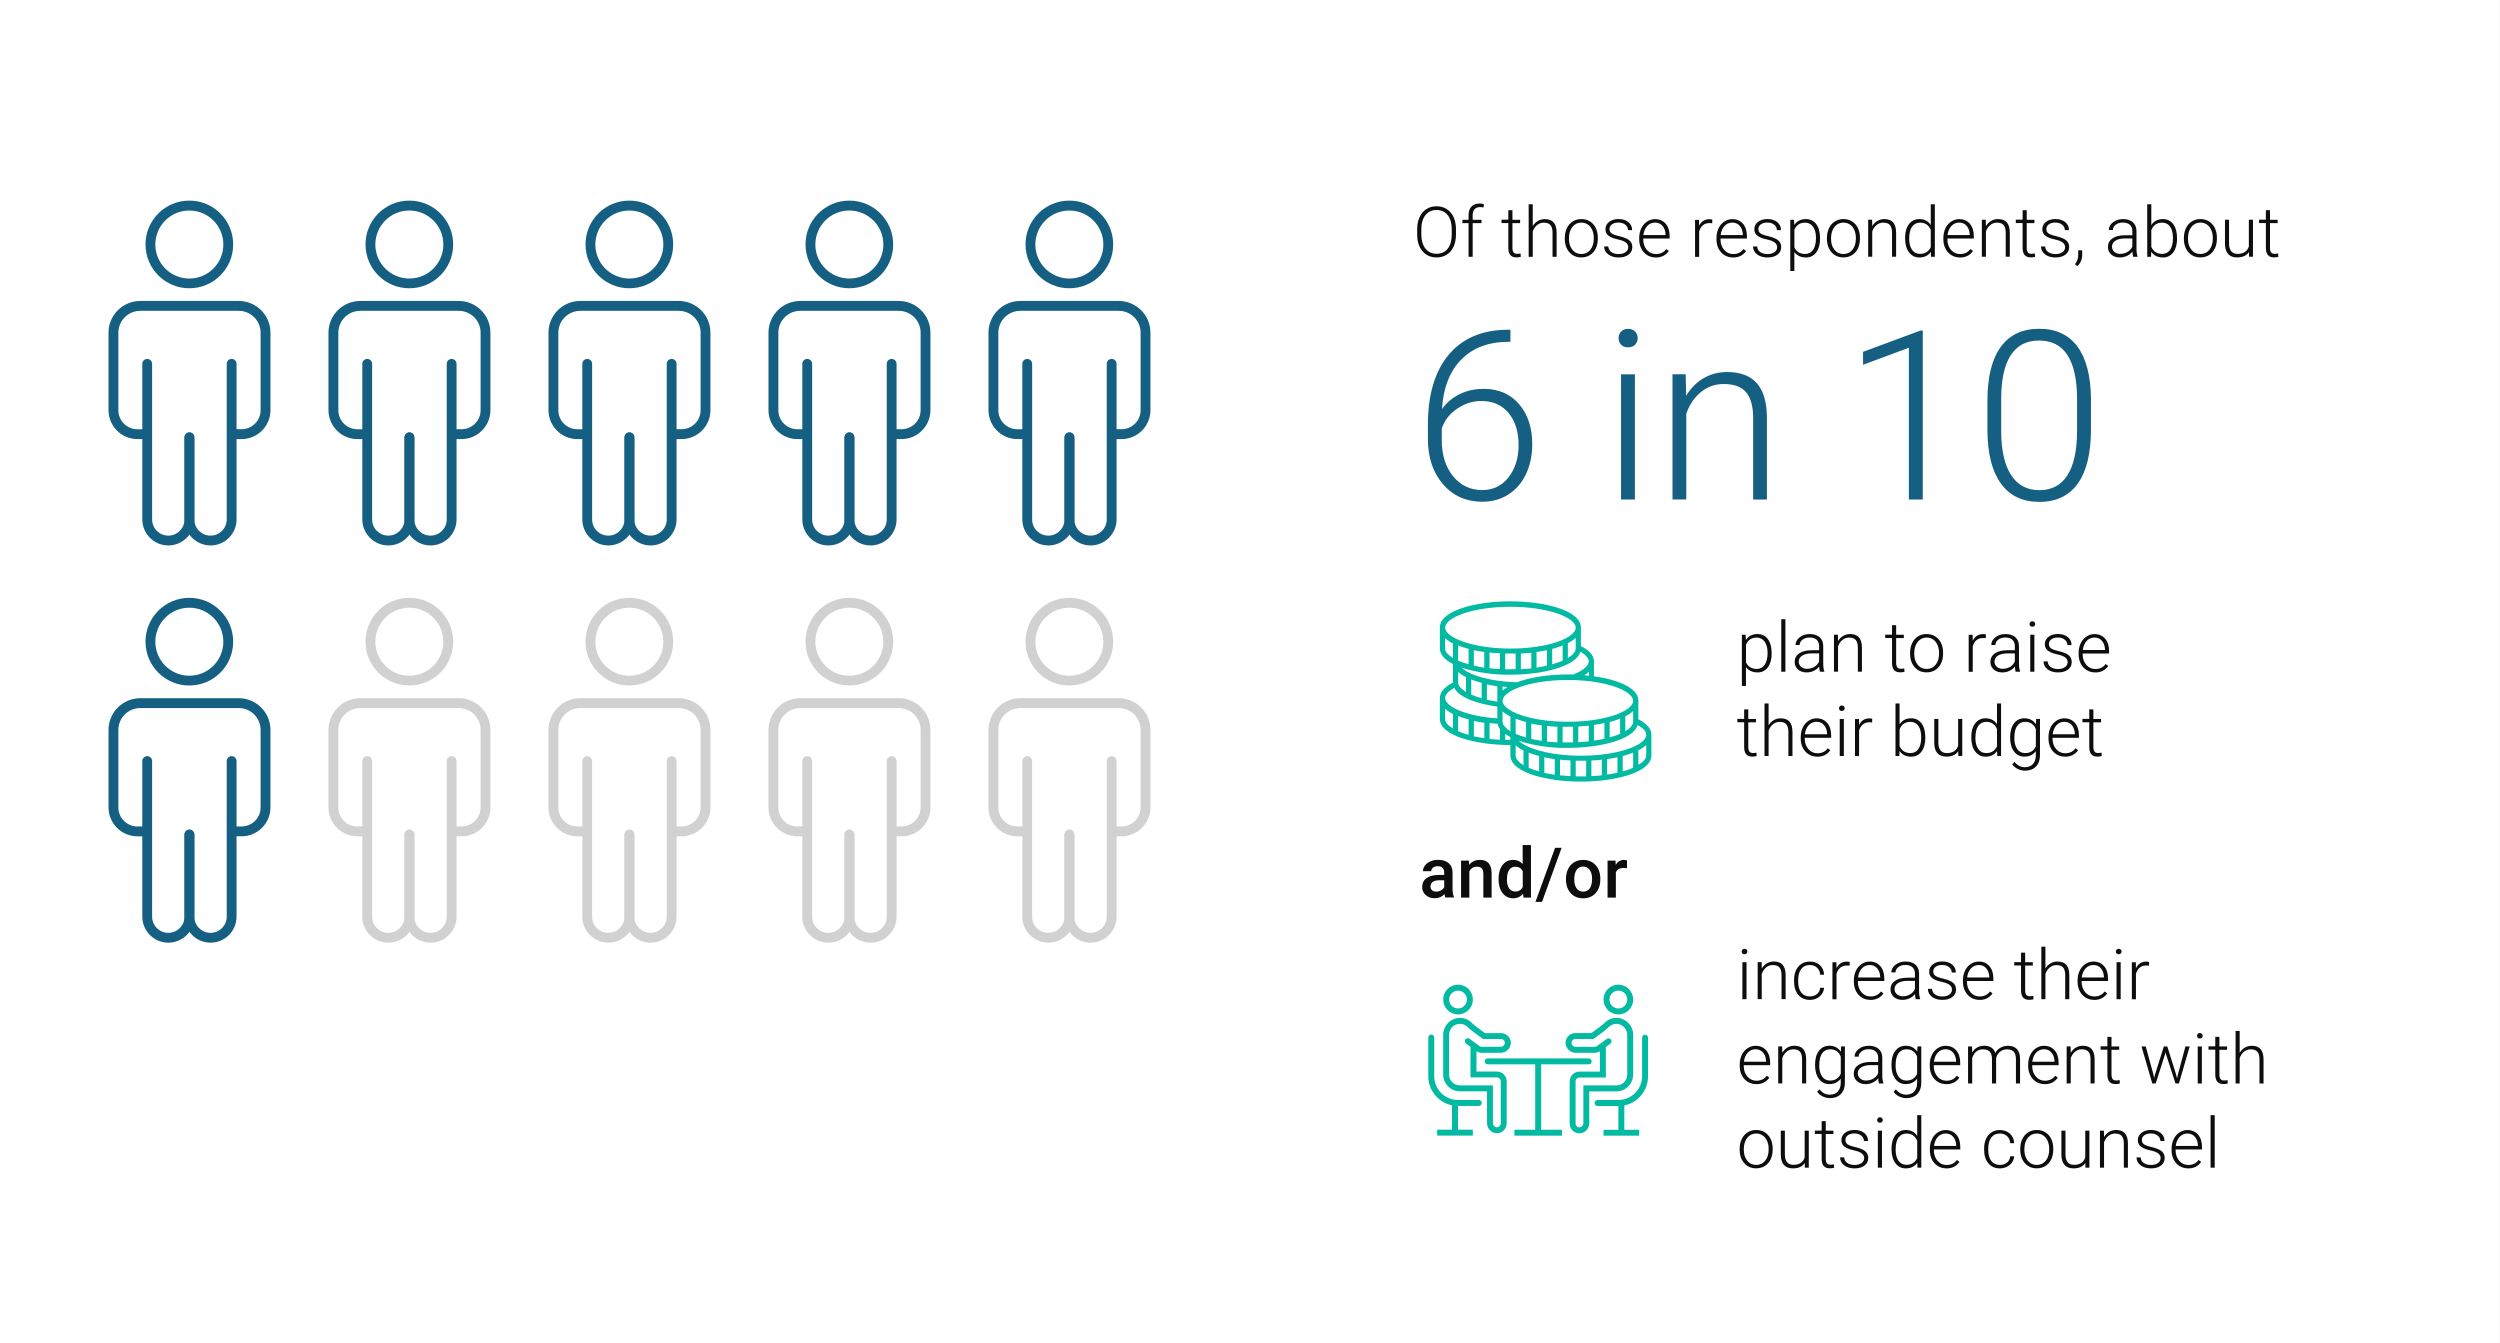 <?xml version="1.0" encoding="UTF-8"?>
<svg id="Layer_1" xmlns="http://www.w3.org/2000/svg" xmlns:xlink="http://www.w3.org/1999/xlink" viewBox="0 0 569.76 306.12">
  <rect x="0" y="0" width="569.76" height="306.12" fill="#808080" stroke="none"/>
  <defs>
    <style>
      .cls-1 {
        fill: #02b9a1;
      }

      .cls-2 {
        clip-path: url(#clippath-34);
      }

      .cls-3 {
        clip-path: url(#clippath-38);
      }

      .cls-4 {
        clip-path: url(#clippath-21);
      }

      .cls-5 {
        clip-path: url(#clippath-6);
      }

      .cls-6 {
        clip-path: url(#clippath-7);
      }

      .cls-7 {
        clip-path: url(#clippath-17);
      }

      .cls-8 {
        clip-path: url(#clippath-31);
      }

      .cls-9 {
        clip-path: url(#clippath-15);
      }

      .cls-10 {
        clip-path: url(#clippath-33);
      }

      .cls-11, .cls-12 {
        fill-rule: evenodd;
      }

      .cls-11, .cls-13 {
        fill: #156082;
      }

      .cls-14 {
        clip-path: url(#clippath-18);
      }

      .cls-15 {
        clip-path: url(#clippath-4);
      }

      .cls-16 {
        clip-path: url(#clippath-22);
      }

      .cls-17 {
        clip-path: url(#clippath-23);
      }

      .cls-18 {
        clip-path: url(#clippath-9);
      }

      .cls-19 {
        clip-path: url(#clippath-10);
      }

      .cls-20 {
        clip-path: url(#clippath-42);
      }

      .cls-12 {
        fill: #d1d1d1;
      }

      .cls-21 {
        fill: #fff;
      }

      .cls-22 {
        clip-path: url(#clippath-25);
      }

      .cls-23 {
        clip-path: url(#clippath-27);
      }

      .cls-24 {
        fill: #0d0d0d;
      }

      .cls-25 {
        clip-path: url(#clippath-11);
      }

      .cls-26 {
        fill: none;
      }

      .cls-27 {
        clip-path: url(#clippath-36);
      }

      .cls-28 {
        clip-path: url(#clippath-35);
      }

      .cls-29 {
        clip-path: url(#clippath-28);
      }

      .cls-30 {
        clip-path: url(#clippath-1);
      }

      .cls-31 {
        clip-path: url(#clippath-40);
      }

      .cls-32 {
        clip-path: url(#clippath-5);
      }

      .cls-33 {
        clip-path: url(#clippath-20);
      }

      .cls-34 {
        clip-path: url(#clippath-8);
      }

      .cls-35 {
        clip-path: url(#clippath-41);
      }

      .cls-36 {
        clip-path: url(#clippath-3);
      }

      .cls-37 {
        clip-path: url(#clippath-26);
      }

      .cls-38 {
        clip-path: url(#clippath-12);
      }

      .cls-39 {
        clip-path: url(#clippath-14);
      }

      .cls-40 {
        clip-path: url(#clippath-30);
      }

      .cls-41 {
        clip-path: url(#clippath-19);
      }

      .cls-42 {
        clip-path: url(#clippath-32);
      }

      .cls-43 {
        clip-path: url(#clippath-39);
      }

      .cls-44 {
        clip-path: url(#clippath-16);
      }

      .cls-45 {
        clip-path: url(#clippath-2);
      }

      .cls-46 {
        clip-path: url(#clippath-29);
      }

      .cls-47 {
        clip-path: url(#clippath-37);
      }

      .cls-48 {
        clip-path: url(#clippath-13);
      }

      .cls-49 {
        clip-path: url(#clippath-24);
      }

      .cls-50 {
        clip-path: url(#clippath);
      }
    </style>
    <clipPath id="clippath">
      <rect class="cls-26" width="569.76" height="306.12"/>
    </clipPath>
    <clipPath id="clippath-1">
      <rect class="cls-26" width="569.76" height="306.12"/>
    </clipPath>
    <clipPath id="clippath-2">
      <rect class="cls-26" width="569.76" height="306.12"/>
    </clipPath>
    <clipPath id="clippath-3">
      <rect class="cls-26" width="569.76" height="306.12"/>
    </clipPath>
    <clipPath id="clippath-4">
      <rect class="cls-26" width="569.76" height="306.12"/>
    </clipPath>
    <clipPath id="clippath-5">
      <rect class="cls-26" width="569.76" height="306.12"/>
    </clipPath>
    <clipPath id="clippath-6">
      <rect class="cls-26" width="569.76" height="306.12"/>
    </clipPath>
    <clipPath id="clippath-7">
      <rect class="cls-26" width="569.76" height="306.12"/>
    </clipPath>
    <clipPath id="clippath-8">
      <rect class="cls-26" width="569.76" height="306.12"/>
    </clipPath>
    <clipPath id="clippath-9">
      <rect class="cls-26" width="569.76" height="306.12"/>
    </clipPath>
    <clipPath id="clippath-10">
      <rect class="cls-26" width="569.76" height="306.12"/>
    </clipPath>
    <clipPath id="clippath-11">
      <rect class="cls-26" width="569.76" height="306.12"/>
    </clipPath>
    <clipPath id="clippath-12">
      <rect class="cls-26" width="569.76" height="306.12"/>
    </clipPath>
    <clipPath id="clippath-13">
      <rect class="cls-26" width="569.76" height="306.12"/>
    </clipPath>
    <clipPath id="clippath-14">
      <rect class="cls-26" width="569.76" height="306.12"/>
    </clipPath>
    <clipPath id="clippath-15">
      <rect class="cls-26" width="569.76" height="306.12"/>
    </clipPath>
    <clipPath id="clippath-16">
      <rect class="cls-26" width="569.76" height="306.12"/>
    </clipPath>
    <clipPath id="clippath-17">
      <rect class="cls-26" width="569.76" height="306.12"/>
    </clipPath>
    <clipPath id="clippath-18">
      <rect class="cls-26" width="569.76" height="306.12"/>
    </clipPath>
    <clipPath id="clippath-19">
      <rect class="cls-26" width="569.76" height="306.12"/>
    </clipPath>
    <clipPath id="clippath-20">
      <rect class="cls-26" width="569.76" height="306.12"/>
    </clipPath>
    <clipPath id="clippath-21">
      <rect class="cls-26" width="569.76" height="306.12"/>
    </clipPath>
    <clipPath id="clippath-22">
      <rect class="cls-26" width="569.76" height="306.12"/>
    </clipPath>
    <clipPath id="clippath-23">
      <rect class="cls-26" width="569.76" height="306.12"/>
    </clipPath>
    <clipPath id="clippath-24">
      <rect class="cls-26" width="569.76" height="306.12"/>
    </clipPath>
    <clipPath id="clippath-25">
      <rect class="cls-26" width="569.76" height="306.12"/>
    </clipPath>
    <clipPath id="clippath-26">
      <rect class="cls-26" width="569.76" height="306.12"/>
    </clipPath>
    <clipPath id="clippath-27">
      <rect class="cls-26" width="569.76" height="306.12"/>
    </clipPath>
    <clipPath id="clippath-28">
      <rect class="cls-26" width="569.76" height="306.12"/>
    </clipPath>
    <clipPath id="clippath-29">
      <rect class="cls-26" width="569.76" height="306.12"/>
    </clipPath>
    <clipPath id="clippath-30">
      <rect class="cls-26" width="569.76" height="306.12"/>
    </clipPath>
    <clipPath id="clippath-31">
      <rect class="cls-26" width="569.76" height="306.12"/>
    </clipPath>
    <clipPath id="clippath-32">
      <rect class="cls-26" width="569.76" height="306.12"/>
    </clipPath>
    <clipPath id="clippath-33">
      <rect class="cls-26" width="569.76" height="306.12"/>
    </clipPath>
    <clipPath id="clippath-34">
      <rect class="cls-26" width="569.76" height="306.12"/>
    </clipPath>
    <clipPath id="clippath-35">
      <rect class="cls-26" width="569.76" height="306.12"/>
    </clipPath>
    <clipPath id="clippath-36">
      <rect class="cls-26" width="569.76" height="306.12"/>
    </clipPath>
    <clipPath id="clippath-37">
      <rect class="cls-26" width="569.76" height="306.12"/>
    </clipPath>
    <clipPath id="clippath-38">
      <rect class="cls-26" width="569.76" height="306.12"/>
    </clipPath>
    <clipPath id="clippath-39">
      <rect class="cls-26" width="569.76" height="306.12"/>
    </clipPath>
    <clipPath id="clippath-40">
      <rect class="cls-26" width="569.76" height="306.12"/>
    </clipPath>
    <clipPath id="clippath-41">
      <rect class="cls-26" x="321.97" y="128.34" width="57.79" height="57.79"/>
    </clipPath>
    <clipPath id="clippath-42">
      <rect class="cls-26" x="317.39" y="208.71" width="65.71" height="65.71"/>
    </clipPath>
  </defs>
  <g class="cls-50">
    <rect class="cls-21" width="569.75" height="306.12"/>
    <g>
      <path class="cls-24" d="M331.82,53.46c0,1.04-.18,1.96-.54,2.75-.36.79-.88,1.4-1.55,1.82-.67.43-1.44.64-2.32.64-1.32,0-2.4-.47-3.21-1.42-.82-.95-1.22-2.23-1.22-3.84v-1.17c0-1.03.18-1.95.55-2.75.37-.8.88-1.41,1.55-1.84.67-.43,1.44-.64,2.31-.64s1.64.21,2.31.63c.67.42,1.18,1.02,1.55,1.78.36.77.55,1.66.57,2.67v1.36ZM330.86,52.23c0-1.37-.31-2.44-.93-3.21-.62-.77-1.46-1.16-2.54-1.16s-1.9.39-2.52,1.17c-.63.78-.94,1.86-.94,3.25v1.18c0,1.35.31,2.41.94,3.2s1.47,1.18,2.54,1.18,1.93-.39,2.54-1.17c.61-.78.91-1.86.91-3.25v-1.2Z"/>
      <path class="cls-24" d="M334.69,58.52v-7.67h-1.4v-.76h1.4v-1.02c0-.86.22-1.52.66-1.99.44-.46,1.05-.69,1.84-.69.35,0,.68.04.99.13l-.07.77c-.26-.06-.54-.09-.85-.09-.51,0-.91.16-1.2.48s-.43.78-.43,1.36v1.05h2.01v.76h-2.01v7.67h-.94Z"/>
      <path class="cls-24" d="M344.69,47.93v2.16h1.75v.76h-1.75v5.62c0,.47.08.82.25,1.04.17.23.45.34.85.34.16,0,.41-.03.76-.08l.04.76c-.24.09-.58.13-1,.13-.64,0-1.1-.19-1.4-.56s-.44-.92-.44-1.64v-5.63h-1.55v-.76h1.55v-2.16h.94Z"/>
      <path class="cls-24" d="M349.32,51.52c.31-.5.7-.89,1.18-1.17s1-.41,1.57-.41c.9,0,1.58.25,2.02.76.44.51.66,1.27.67,2.29v5.53h-.93v-5.54c0-.75-.17-1.31-.48-1.68-.31-.37-.82-.55-1.51-.55-.58,0-1.09.18-1.53.54-.44.36-.77.85-.99,1.46v5.77h-.93v-11.97h.93v4.96Z"/>
      <path class="cls-24" d="M356.63,54.18c0-.81.16-1.54.47-2.19s.76-1.16,1.33-1.52c.57-.36,1.22-.54,1.95-.54,1.12,0,2.03.39,2.73,1.18s1.04,1.83,1.04,3.13v.19c0,.82-.16,1.55-.47,2.2s-.76,1.15-1.33,1.51c-.57.35-1.22.53-1.96.53-1.12,0-2.02-.39-2.72-1.18s-1.05-1.83-1.05-3.13v-.19ZM357.57,54.44c0,1.01.26,1.84.78,2.48.52.65,1.21.97,2.05.97s1.52-.32,2.05-.97c.52-.65.78-1.5.78-2.56v-.18c0-.64-.12-1.23-.36-1.77-.24-.54-.57-.95-1-1.24-.43-.29-.92-.44-1.48-.44-.83,0-1.51.33-2.03.98-.52.65-.79,1.51-.79,2.56v.17Z"/>
      <path class="cls-24" d="M371.09,56.38c0-.46-.19-.83-.56-1.12-.37-.28-.93-.5-1.68-.66s-1.33-.34-1.74-.55c-.41-.21-.72-.46-.92-.75-.2-.3-.3-.65-.3-1.08,0-.67.28-1.21.83-1.65.56-.43,1.27-.65,2.14-.65.94,0,1.7.23,2.26.7s.85,1.07.85,1.82h-.94c0-.49-.21-.9-.62-1.23s-.93-.49-1.56-.49-1.11.14-1.48.41c-.37.27-.56.63-.56,1.06s.15.75.46.98c.31.23.87.44,1.69.63.82.19,1.43.4,1.84.62.41.22.71.48.91.79.2.31.3.68.3,1.12,0,.71-.29,1.28-.86,1.71-.57.43-1.32.64-2.25.64-.98,0-1.78-.24-2.39-.71-.61-.47-.92-1.08-.92-1.8h.94c.04.55.27.97.69,1.27.42.3.98.46,1.68.46.65,0,1.17-.14,1.57-.43.4-.29.6-.65.6-1.08Z"/>
      <path class="cls-24" d="M377.35,58.68c-.72,0-1.37-.18-1.94-.53-.58-.35-1.03-.85-1.35-1.48-.32-.63-.48-1.34-.48-2.12v-.33c0-.81.16-1.54.47-2.19s.75-1.16,1.31-1.53c.56-.37,1.17-.56,1.82-.56,1.02,0,1.83.35,2.44,1.05.6.7.9,1.65.9,2.86v.52h-6.02v.18c0,.96.27,1.75.82,2.39.55.64,1.24.96,2.07.96.5,0,.94-.09,1.32-.27.38-.18.73-.47,1.04-.87l.58.44c-.69.99-1.68,1.49-2.98,1.49ZM377.18,50.73c-.7,0-1.29.26-1.77.77s-.77,1.21-.88,2.07h5.06v-.1c-.03-.81-.26-1.47-.69-1.98s-1.01-.76-1.71-.76Z"/>
      <path class="cls-24" d="M390.21,50.89c-.2-.04-.41-.05-.63-.05-.58,0-1.07.16-1.48.49-.4.33-.69.8-.86,1.42v5.79h-.93v-8.43h.91l.02,1.34c.49-1,1.29-1.5,2.38-1.5.26,0,.46.03.62.1l-.02.85Z"/>
      <path class="cls-24" d="M394.96,58.68c-.72,0-1.37-.18-1.94-.53-.58-.35-1.03-.85-1.35-1.48-.32-.63-.48-1.34-.48-2.12v-.33c0-.81.16-1.54.47-2.19s.75-1.16,1.31-1.53c.56-.37,1.17-.56,1.82-.56,1.02,0,1.83.35,2.44,1.05.6.7.9,1.65.9,2.86v.52h-6.02v.18c0,.96.27,1.75.82,2.39.55.64,1.24.96,2.07.96.5,0,.94-.09,1.32-.27.38-.18.73-.47,1.04-.87l.58.44c-.69.99-1.68,1.49-2.98,1.49ZM394.79,50.73c-.7,0-1.29.26-1.77.77s-.77,1.21-.88,2.07h5.06v-.1c-.03-.81-.26-1.47-.69-1.98s-1.01-.76-1.71-.76Z"/>
      <path class="cls-24" d="M405.02,56.38c0-.46-.19-.83-.56-1.12-.37-.28-.93-.5-1.68-.66s-1.33-.34-1.74-.55c-.41-.21-.72-.46-.92-.75-.2-.3-.3-.65-.3-1.08,0-.67.28-1.21.83-1.65.56-.43,1.27-.65,2.14-.65.94,0,1.7.23,2.26.7s.85,1.07.85,1.82h-.94c0-.49-.21-.9-.62-1.23s-.93-.49-1.56-.49-1.11.14-1.48.41c-.37.27-.56.63-.56,1.06s.15.75.46.98c.31.23.87.44,1.69.63.82.19,1.43.4,1.84.62.41.22.71.48.91.79.2.31.3.68.3,1.12,0,.71-.29,1.28-.86,1.71-.57.43-1.32.64-2.25.64-.98,0-1.78-.24-2.39-.71-.61-.47-.92-1.08-.92-1.8h.94c.04.55.27.97.69,1.27.42.3.98.46,1.68.46.65,0,1.17-.14,1.57-.43.4-.29.6-.65.6-1.08Z"/>
      <path class="cls-24" d="M414.8,54.39c0,1.31-.29,2.36-.87,3.13-.58.77-1.36,1.16-2.34,1.16-1.15,0-2.04-.41-2.65-1.22v4.3h-.93v-11.67h.86l.05,1.19c.61-.9,1.49-1.35,2.64-1.35,1.01,0,1.8.38,2.37,1.15.57.76.86,1.82.86,3.18v.13ZM413.87,54.23c0-1.08-.22-1.92-.66-2.55-.44-.62-1.06-.94-1.85-.94-.57,0-1.06.14-1.47.41-.41.28-.72.68-.94,1.2v4.04c.22.48.54.85.96,1.11.42.25.91.38,1.47.38.78,0,1.4-.31,1.83-.94s.66-1.53.66-2.72Z"/>
      <path class="cls-24" d="M416.37,54.18c0-.81.16-1.54.47-2.19s.76-1.16,1.33-1.52c.57-.36,1.22-.54,1.95-.54,1.12,0,2.03.39,2.73,1.18s1.04,1.83,1.04,3.13v.19c0,.82-.16,1.55-.47,2.2s-.76,1.15-1.33,1.51c-.57.35-1.22.53-1.96.53-1.12,0-2.02-.39-2.72-1.18s-1.05-1.83-1.05-3.13v-.19ZM417.3,54.44c0,1.01.26,1.84.78,2.48.52.65,1.21.97,2.05.97s1.52-.32,2.05-.97c.52-.65.78-1.5.78-2.56v-.18c0-.64-.12-1.23-.36-1.77-.24-.54-.57-.95-1-1.24-.43-.29-.92-.44-1.48-.44-.83,0-1.51.33-2.03.98-.52.65-.79,1.51-.79,2.56v.17Z"/>
      <path class="cls-24" d="M426.66,50.09l.03,1.44c.32-.52.71-.92,1.18-1.19s.99-.41,1.57-.41c.9,0,1.58.25,2.02.76.44.51.66,1.27.67,2.29v5.53h-.93v-5.54c0-.75-.17-1.31-.48-1.68-.31-.37-.82-.55-1.51-.55-.58,0-1.09.18-1.53.54-.44.36-.77.85-.99,1.46v5.77h-.93v-8.43h.89Z"/>
      <path class="cls-24" d="M434.17,54.23c0-1.31.29-2.35.88-3.13s1.38-1.17,2.38-1.17c1.14,0,2.01.45,2.6,1.35v-4.73h.93v11.97h-.87l-.04-1.12c-.6.85-1.48,1.28-2.63,1.28-.97,0-1.75-.39-2.35-1.17-.59-.78-.89-1.84-.89-3.17v-.11ZM435.11,54.39c0,1.08.22,1.92.65,2.54.43.62,1.04.93,1.82.93,1.15,0,1.96-.51,2.45-1.52v-3.96c-.48-1.1-1.29-1.64-2.43-1.64-.78,0-1.4.31-1.83.92-.44.62-.65,1.52-.65,2.72Z"/>
      <path class="cls-24" d="M446.67,58.68c-.72,0-1.37-.18-1.94-.53-.58-.35-1.03-.85-1.35-1.48-.32-.63-.48-1.34-.48-2.12v-.33c0-.81.16-1.54.47-2.19s.75-1.16,1.31-1.53c.56-.37,1.17-.56,1.82-.56,1.02,0,1.83.35,2.44,1.05.6.7.9,1.65.9,2.86v.52h-6.02v.18c0,.96.27,1.75.82,2.39.55.64,1.24.96,2.07.96.5,0,.94-.09,1.32-.27.38-.18.73-.47,1.04-.87l.58.44c-.69.99-1.68,1.49-2.98,1.49ZM446.5,50.73c-.7,0-1.29.26-1.77.77s-.77,1.21-.88,2.07h5.06v-.1c-.03-.81-.26-1.47-.69-1.98s-1.01-.76-1.71-.76Z"/>
      <path class="cls-24" d="M452.57,50.09l.03,1.44c.32-.52.71-.92,1.18-1.19s.99-.41,1.57-.41c.9,0,1.58.25,2.02.76.44.51.66,1.27.67,2.29v5.53h-.93v-5.54c0-.75-.17-1.31-.48-1.68-.31-.37-.82-.55-1.51-.55-.58,0-1.09.18-1.53.54-.44.36-.77.85-.99,1.46v5.77h-.93v-8.43h.89Z"/>
      <path class="cls-24" d="M461.9,47.93v2.16h1.75v.76h-1.75v5.62c0,.47.08.82.25,1.04.17.23.45.34.85.34.16,0,.41-.03.76-.08l.04.76c-.24.09-.58.13-1,.13-.64,0-1.1-.19-1.4-.56s-.44-.92-.44-1.64v-5.63h-1.55v-.76h1.55v-2.16h.94Z"/>
      <path class="cls-24" d="M470.65,56.38c0-.46-.19-.83-.56-1.12-.37-.28-.93-.5-1.68-.66s-1.33-.34-1.74-.55c-.41-.21-.72-.46-.92-.75-.2-.3-.3-.65-.3-1.08,0-.67.28-1.21.83-1.65.56-.43,1.27-.65,2.14-.65.94,0,1.7.23,2.26.7s.85,1.07.85,1.82h-.94c0-.49-.21-.9-.62-1.23s-.93-.49-1.56-.49-1.11.14-1.48.41c-.37.27-.56.63-.56,1.06s.15.75.46.98c.31.23.87.44,1.69.63.82.19,1.43.4,1.84.62.41.22.71.48.91.79.2.31.3.68.3,1.12,0,.71-.29,1.28-.86,1.71-.57.43-1.32.64-2.25.64-.98,0-1.78-.24-2.39-.71-.61-.47-.92-1.08-.92-1.8h.94c.04.55.27.97.69,1.27.42.3.98.46,1.68.46.65,0,1.17-.14,1.57-.43.4-.29.6-.65.6-1.08Z"/>
      <path class="cls-24" d="M473.45,60.64l-.55-.41c.47-.63.72-1.29.73-1.97v-1.21h.91v.97c0,1.08-.36,1.95-1.09,2.61Z"/>
      <path class="cls-24" d="M486.16,58.52c-.09-.26-.15-.66-.18-1.18-.33.43-.74.75-1.25.99-.51.23-1.04.35-1.61.35-.81,0-1.47-.23-1.97-.68s-.75-1.02-.75-1.71c0-.82.34-1.47,1.02-1.95.68-.48,1.64-.72,2.86-.72h1.69v-.96c0-.6-.19-1.08-.56-1.42s-.91-.52-1.62-.52c-.65,0-1.19.17-1.61.5-.43.33-.64.73-.64,1.2h-.94c0-.68.31-1.26.94-1.75s1.39-.74,2.3-.74,1.68.24,2.23.71c.54.47.82,1.13.84,1.97v3.99c0,.82.09,1.43.26,1.83v.09h-1ZM483.23,57.85c.62,0,1.18-.15,1.67-.45.49-.3.85-.7,1.07-1.21v-1.85h-1.67c-.93,0-1.66.18-2.18.51-.52.33-.79.78-.79,1.36,0,.47.18.87.53,1.18.35.31.81.47,1.37.47Z"/>
      <path class="cls-24" d="M496.16,54.39c0,1.31-.29,2.36-.87,3.13-.58.77-1.36,1.16-2.35,1.16-1.17,0-2.06-.44-2.67-1.31l-.04,1.15h-.87v-11.97h.93v4.76c.59-.92,1.47-1.38,2.63-1.38,1,0,1.79.38,2.36,1.14.58.76.87,1.82.87,3.18v.14ZM495.22,54.23c0-1.11-.22-1.97-.65-2.58-.43-.61-1.04-.91-1.82-.91-.6,0-1.1.15-1.52.44-.42.29-.73.72-.94,1.29v3.8c.47,1.06,1.29,1.59,2.48,1.59.77,0,1.37-.3,1.8-.91s.65-1.52.65-2.73Z"/>
      <path class="cls-24" d="M497.72,54.18c0-.81.16-1.54.47-2.19s.76-1.16,1.33-1.52c.57-.36,1.22-.54,1.95-.54,1.12,0,2.03.39,2.73,1.18s1.04,1.83,1.04,3.13v.19c0,.82-.16,1.55-.47,2.2s-.76,1.15-1.33,1.51c-.57.35-1.22.53-1.96.53-1.12,0-2.02-.39-2.72-1.18s-1.05-1.83-1.05-3.13v-.19ZM498.65,54.44c0,1.01.26,1.84.78,2.48.52.65,1.21.97,2.05.97s1.52-.32,2.05-.97c.52-.65.78-1.5.78-2.56v-.18c0-.64-.12-1.23-.36-1.77-.24-.54-.57-.95-1-1.24-.43-.29-.92-.44-1.48-.44-.83,0-1.51.33-2.03.98-.52.65-.79,1.51-.79,2.56v.17Z"/>
      <path class="cls-24" d="M512.54,57.45c-.56.82-1.46,1.22-2.69,1.22-.9,0-1.58-.26-2.05-.78-.47-.52-.71-1.29-.72-2.32v-5.49h.93v5.37c0,1.61.65,2.41,1.95,2.41s2.21-.56,2.56-1.68v-6.1h.94v8.43h-.9l-.02-1.07Z"/>
      <path class="cls-24" d="M517.34,47.93v2.16h1.75v.76h-1.75v5.62c0,.47.08.82.25,1.04.17.23.45.34.85.34.16,0,.41-.03.76-.08l.04.76c-.24.09-.58.13-1,.13-.64,0-1.1-.19-1.4-.56s-.44-.92-.44-1.64v-5.63h-1.55v-.76h1.55v-2.16h.94Z"/>
    </g>
    <g>
      <path class="cls-13" d="M344.23,75.16v2.74h-.37c-4.59,0-8.2,1.35-10.84,4.05s-4.1,6.46-4.38,11.26c1.05-1.46,2.4-2.59,4.03-3.39,1.63-.8,3.46-1.2,5.48-1.2,3.38,0,6.06,1.17,8.06,3.49,1.99,2.33,2.99,5.37,2.99,9.14,0,2.5-.47,4.75-1.4,6.75-.93,2-2.27,3.56-4.01,4.68s-3.73,1.67-5.96,1.67c-3.67,0-6.66-1.33-8.96-3.99-2.3-2.66-3.45-6.1-3.45-10.32v-3.16c0-6.87,1.56-12.19,4.69-15.97,3.13-3.77,7.57-5.69,13.32-5.76h.79ZM337.66,91.38c-2,0-3.87.59-5.6,1.78-1.73,1.19-2.89,2.69-3.47,4.52v2.69c0,3.34.86,6.06,2.57,8.16,1.71,2.11,3.94,3.16,6.68,3.16,2.46,0,4.45-.97,5.97-2.92,1.52-1.95,2.28-4.41,2.28-7.37s-.76-5.44-2.28-7.27c-1.52-1.83-3.57-2.74-6.16-2.74Z"/>
      <path class="cls-13" d="M368.88,77.07c0-.59.19-1.1.58-1.51.39-.41.91-.62,1.58-.62s1.2.21,1.6.62.59.91.59,1.51-.2,1.09-.59,1.49-.93.6-1.6.6-1.2-.2-1.58-.6c-.39-.4-.58-.9-.58-1.49ZM372.6,113.84h-3.16v-28.53h3.16v28.53Z"/>
      <path class="cls-13" d="M384.17,85.31l.11,4.88c1.07-1.76,2.41-3.1,4.01-4.02,1.6-.92,3.37-1.38,5.3-1.38,3.06,0,5.33.86,6.83,2.58,1.49,1.72,2.25,4.31,2.27,7.75v18.72h-3.14v-18.75c-.02-2.55-.56-4.45-1.62-5.7-1.06-1.25-2.76-1.87-5.1-1.87-1.95,0-3.68.61-5.18,1.83-1.5,1.22-2.61,2.87-3.34,4.94v19.54h-3.14v-28.53h3.01Z"/>
      <path class="cls-13" d="M438.2,113.84h-3.16v-34.59l-10.44,3.88v-2.95l13.08-4.85h.53v38.52Z"/>
      <path class="cls-13" d="M476.54,97.84c0,5.41-.99,9.52-2.98,12.33-1.99,2.8-4.91,4.21-8.78,4.21s-6.71-1.38-8.73-4.13c-2.02-2.75-3.06-6.75-3.11-12.01v-6.88c0-5.4,1-9.48,3.01-12.26s4.93-4.17,8.78-4.17,6.7,1.34,8.7,4.02,3.04,6.63,3.11,11.85v7.04ZM473.37,90.96c0-4.39-.72-7.72-2.15-9.97-1.43-2.25-3.6-3.38-6.5-3.38s-4.99,1.1-6.43,3.3c-1.44,2.2-2.18,5.44-2.21,9.73v7.54c0,4.38.74,7.73,2.23,10.05,1.49,2.32,3.64,3.48,6.47,3.48s4.94-1.13,6.39-3.4,2.18-5.59,2.2-9.97v-7.38Z"/>
    </g>
    <g class="cls-30">
      <path class="cls-11" d="M43.15,47.98c-4.28,0-7.75,3.47-7.75,7.75s3.47,7.75,7.75,7.75,7.75-3.47,7.75-7.75-3.47-7.75-7.75-7.75M43.15,65.7c-5.52,0-9.99-4.47-9.99-9.99s4.47-9.99,9.99-9.99,9.99,4.47,9.99,9.99c0,5.52-4.47,9.99-9.99,9.99"/>
    </g>
    <g class="cls-45">
      <path class="cls-11" d="M55.05,100.06h-2.2c-.62,0-1.12-.5-1.12-1.12s.5-1.12,1.12-1.12h2.2c2.4,0,4.34-1.94,4.34-4.34v-17.66c0-2.75-2.23-4.98-4.98-4.98h-22.45c-2.75,0-4.98,2.23-4.98,4.98v17.67c0,2.4,1.95,4.34,4.34,4.34h2.12c.62,0,1.12.5,1.12,1.12s-.5,1.12-1.12,1.12h-2.12c-3.64,0-6.58-2.95-6.59-6.59v-17.66c0-3.99,3.24-7.22,7.23-7.23h22.45c3.99,0,7.23,3.24,7.23,7.23v17.67c0,3.63-2.96,6.58-6.59,6.58"/>
    </g>
    <g class="cls-36">
      <path class="cls-11" d="M47.99,124.31c-3.28,0-5.93-2.66-5.94-5.93v-18.71c0-.62.5-1.12,1.12-1.12s1.12.5,1.12,1.12v18.71c0,2.04,1.65,3.69,3.69,3.69s3.69-1.65,3.69-3.69v-35.46c0-.62.5-1.12,1.12-1.12s1.12.5,1.12,1.12v35.46c0,3.28-2.66,5.93-5.93,5.93"/>
    </g>
    <g class="cls-15">
      <path class="cls-11" d="M38.37,124.31c-3.28,0-5.93-2.66-5.94-5.93v-35.46c0-.62.5-1.12,1.12-1.12s1.12.5,1.12,1.12v35.46c0,2.04,1.65,3.69,3.69,3.69s3.69-1.65,3.69-3.69v-18.71c0-.62.5-1.12,1.12-1.12s1.12.5,1.12,1.12v18.71c0,3.28-2.66,5.93-5.93,5.93"/>
    </g>
    <g class="cls-32">
      <path class="cls-11" d="M93.29,47.98c-4.28,0-7.75,3.47-7.75,7.75s3.47,7.75,7.75,7.75,7.75-3.47,7.75-7.75-3.47-7.75-7.75-7.75M93.29,65.7c-5.52,0-9.99-4.47-9.99-9.99s4.47-9.99,9.99-9.99,9.99,4.47,9.99,9.99c0,5.52-4.47,9.99-9.99,9.99"/>
    </g>
    <g class="cls-5">
      <path class="cls-11" d="M105.19,100.06h-2.2c-.62,0-1.12-.5-1.12-1.12s.5-1.12,1.12-1.12h2.2c2.4,0,4.34-1.94,4.34-4.34v-17.66c0-2.75-2.23-4.98-4.98-4.98h-22.45c-2.75,0-4.98,2.23-4.99,4.98v17.67c0,2.4,1.95,4.34,4.34,4.34h2.12c.62,0,1.12.5,1.12,1.12s-.5,1.12-1.12,1.12h-2.12c-3.64,0-6.58-2.95-6.59-6.59v-17.66c0-3.99,3.24-7.22,7.23-7.23h22.45c3.99,0,7.23,3.24,7.23,7.23v17.67c0,3.63-2.96,6.58-6.59,6.58"/>
    </g>
    <g class="cls-6">
      <path class="cls-11" d="M98.13,124.31c-3.28,0-5.93-2.66-5.94-5.93v-18.71c0-.62.5-1.12,1.12-1.12s1.12.5,1.12,1.12v18.71c0,2.04,1.65,3.69,3.69,3.69s3.69-1.65,3.69-3.69v-35.46c0-.62.5-1.12,1.12-1.12s1.12.5,1.12,1.12v35.46c0,3.28-2.66,5.93-5.93,5.93"/>
    </g>
    <g class="cls-34">
      <path class="cls-11" d="M88.51,124.31c-3.28,0-5.93-2.66-5.94-5.93v-35.46c0-.62.5-1.12,1.12-1.12s1.12.5,1.12,1.12v35.46c0,2.04,1.65,3.69,3.69,3.69s3.69-1.65,3.69-3.69v-18.71c0-.62.5-1.12,1.12-1.12s1.12.5,1.12,1.12v18.71c0,3.28-2.66,5.93-5.93,5.93"/>
    </g>
    <g class="cls-18">
      <path class="cls-11" d="M143.43,47.98c-4.28,0-7.75,3.47-7.75,7.75s3.47,7.75,7.75,7.75,7.75-3.47,7.75-7.75-3.47-7.75-7.75-7.75M143.43,65.7c-5.52,0-9.99-4.47-9.99-9.99s4.47-9.99,9.99-9.99,9.99,4.47,9.99,9.99c0,5.52-4.48,9.99-9.99,9.99"/>
    </g>
    <g class="cls-19">
      <path class="cls-11" d="M155.33,100.06h-2.2c-.62,0-1.12-.5-1.12-1.12s.5-1.12,1.12-1.12h2.2c2.4,0,4.34-1.94,4.34-4.34v-17.66c0-2.75-2.23-4.98-4.98-4.98h-22.45c-2.75,0-4.98,2.23-4.99,4.98v17.67c0,2.4,1.95,4.34,4.34,4.34h2.12c.62,0,1.12.5,1.12,1.12s-.5,1.12-1.12,1.12h-2.12c-3.63,0-6.58-2.95-6.59-6.59v-17.66c0-3.99,3.24-7.22,7.23-7.23h22.45c3.99,0,7.23,3.24,7.23,7.23v17.67c0,3.63-2.96,6.58-6.59,6.58"/>
    </g>
    <g class="cls-25">
      <path class="cls-11" d="M148.27,124.31c-3.28,0-5.93-2.66-5.94-5.93v-18.71c0-.62.5-1.12,1.12-1.12s1.12.5,1.12,1.12v18.71c0,2.04,1.65,3.69,3.69,3.69s3.69-1.65,3.69-3.69v-35.46c0-.62.5-1.12,1.12-1.12s1.12.5,1.12,1.12v35.46c0,3.28-2.66,5.93-5.93,5.93"/>
    </g>
    <g class="cls-38">
      <path class="cls-11" d="M138.65,124.31c-3.28,0-5.93-2.66-5.94-5.93v-35.46c0-.62.5-1.12,1.12-1.12s1.12.5,1.12,1.12v35.46c0,2.04,1.65,3.69,3.69,3.69s3.69-1.65,3.69-3.69v-18.71c0-.62.5-1.12,1.12-1.12s1.12.5,1.12,1.12v18.71c0,3.28-2.66,5.93-5.93,5.93"/>
    </g>
    <g class="cls-48">
      <path class="cls-11" d="M193.57,47.98c-4.28,0-7.75,3.47-7.75,7.75s3.47,7.75,7.75,7.75,7.75-3.47,7.75-7.75-3.47-7.75-7.75-7.75M193.57,65.7c-5.52,0-9.99-4.47-9.99-9.99s4.47-9.99,9.99-9.99,9.99,4.47,9.99,9.99c0,5.52-4.48,9.99-9.99,9.99"/>
    </g>
    <g class="cls-39">
      <path class="cls-11" d="M205.47,100.06h-2.2c-.62,0-1.12-.5-1.12-1.12s.5-1.12,1.12-1.12h2.2c2.4,0,4.34-1.94,4.34-4.34v-17.66c0-2.75-2.23-4.98-4.98-4.98h-22.45c-2.75,0-4.98,2.23-4.99,4.98v17.67c0,2.4,1.95,4.34,4.34,4.34h2.12c.62,0,1.12.5,1.12,1.12s-.5,1.12-1.12,1.12h-2.12c-3.63,0-6.58-2.95-6.59-6.59v-17.66c0-3.99,3.24-7.22,7.23-7.23h22.45c3.99,0,7.23,3.24,7.23,7.23v17.67c0,3.63-2.96,6.58-6.59,6.58"/>
    </g>
    <g class="cls-9">
      <path class="cls-11" d="M198.41,124.31c-3.28,0-5.93-2.66-5.94-5.93v-18.71c0-.62.5-1.12,1.12-1.12s1.12.5,1.12,1.12v18.71c0,2.04,1.65,3.69,3.69,3.69s3.69-1.65,3.69-3.69v-35.46c0-.62.5-1.12,1.12-1.12s1.12.5,1.12,1.12v35.46c0,3.28-2.66,5.93-5.93,5.93"/>
    </g>
    <g class="cls-44">
      <path class="cls-11" d="M188.79,124.31c-3.28,0-5.93-2.66-5.94-5.93v-35.46c0-.62.5-1.12,1.12-1.12s1.12.5,1.12,1.12v35.46c0,2.04,1.65,3.69,3.69,3.69s3.69-1.65,3.69-3.69v-18.71c0-.62.5-1.12,1.12-1.12s1.12.5,1.12,1.12v18.71c0,3.28-2.66,5.93-5.93,5.93"/>
    </g>
    <g class="cls-7">
      <path class="cls-11" d="M243.71,47.98c-4.28,0-7.75,3.47-7.75,7.75s3.47,7.75,7.75,7.75,7.75-3.47,7.75-7.75-3.47-7.75-7.75-7.75M243.71,65.7c-5.52,0-9.99-4.47-9.99-9.99s4.47-9.99,9.99-9.99,9.99,4.47,9.99,9.99c0,5.52-4.48,9.99-9.99,9.99"/>
    </g>
    <g class="cls-14">
      <path class="cls-11" d="M255.61,100.06h-2.2c-.62,0-1.12-.5-1.12-1.12s.5-1.12,1.12-1.12h2.2c2.4,0,4.34-1.94,4.34-4.34v-17.66c0-2.75-2.23-4.98-4.98-4.98h-22.45c-2.75,0-4.98,2.23-4.99,4.98v17.67c0,2.4,1.95,4.34,4.34,4.34h2.12c.62,0,1.12.5,1.12,1.12s-.5,1.12-1.12,1.12h-2.12c-3.63,0-6.58-2.95-6.59-6.59v-17.66c0-3.99,3.24-7.22,7.23-7.23h22.45c3.99,0,7.23,3.24,7.23,7.23v17.67c0,3.63-2.96,6.58-6.59,6.58"/>
    </g>
    <g class="cls-41">
      <path class="cls-11" d="M248.55,124.31c-3.28,0-5.93-2.66-5.94-5.93v-18.71c0-.62.5-1.12,1.12-1.12s1.12.5,1.12,1.12v18.71c0,2.04,1.65,3.69,3.69,3.69s3.69-1.65,3.69-3.69v-35.46c0-.62.5-1.12,1.12-1.12s1.12.5,1.12,1.12v35.46c0,3.28-2.66,5.93-5.93,5.93"/>
    </g>
    <g class="cls-33">
      <path class="cls-11" d="M238.93,124.31c-3.28,0-5.93-2.66-5.94-5.93v-35.46c0-.62.5-1.12,1.12-1.12s1.12.5,1.12,1.12v35.46c0,2.04,1.65,3.69,3.69,3.69s3.69-1.65,3.69-3.69v-18.71c0-.62.5-1.12,1.12-1.12s1.12.5,1.12,1.12v18.71c0,3.28-2.66,5.93-5.93,5.93"/>
    </g>
    <g class="cls-4">
      <path class="cls-11" d="M43.15,138.5c-4.28,0-7.75,3.47-7.75,7.75s3.47,7.75,7.75,7.75,7.75-3.47,7.75-7.75-3.47-7.75-7.75-7.75M43.15,156.23c-5.52,0-9.99-4.47-9.99-9.99s4.47-9.99,9.99-9.99,9.99,4.47,9.99,9.99c0,5.52-4.47,9.99-9.99,9.99"/>
    </g>
    <g class="cls-16">
      <path class="cls-11" d="M55.05,190.59h-2.2c-.62,0-1.12-.5-1.12-1.12s.5-1.12,1.12-1.12h2.2c2.4,0,4.34-1.94,4.34-4.34v-17.66c0-2.75-2.23-4.98-4.98-4.98h-22.45c-2.75,0-4.98,2.23-4.98,4.98v17.67c0,2.4,1.95,4.33,4.34,4.34h2.12c.62,0,1.12.5,1.12,1.12s-.5,1.12-1.12,1.12h-2.12c-3.64,0-6.58-2.95-6.59-6.59v-17.66c0-3.99,3.24-7.22,7.23-7.23h22.45c3.99,0,7.23,3.24,7.23,7.23v17.67c0,3.63-2.96,6.58-6.59,6.58"/>
    </g>
    <g class="cls-17">
      <path class="cls-11" d="M47.99,214.84c-3.28,0-5.93-2.66-5.94-5.93v-18.71c0-.62.5-1.12,1.12-1.12s1.12.5,1.12,1.12v18.71c0,2.04,1.65,3.69,3.69,3.69s3.69-1.65,3.69-3.69v-35.46c0-.62.5-1.12,1.12-1.12s1.12.5,1.12,1.12v35.46c0,3.28-2.66,5.93-5.93,5.93"/>
    </g>
    <g class="cls-49">
      <path class="cls-11" d="M38.37,214.84c-3.28,0-5.93-2.66-5.94-5.93v-35.46c0-.62.5-1.12,1.12-1.12s1.12.5,1.12,1.12v35.46c0,2.04,1.65,3.69,3.69,3.69s3.69-1.65,3.69-3.69v-18.71c0-.62.5-1.12,1.12-1.12s1.12.5,1.12,1.12v18.71c0,3.28-2.66,5.93-5.93,5.93"/>
    </g>
    <g class="cls-22">
      <path class="cls-12" d="M93.29,138.5c-4.28,0-7.75,3.47-7.75,7.75s3.47,7.75,7.75,7.75,7.75-3.47,7.75-7.75-3.47-7.75-7.75-7.75M93.29,156.23c-5.52,0-9.99-4.47-9.99-9.99s4.47-9.99,9.99-9.99,9.99,4.47,9.99,9.99c0,5.52-4.47,9.99-9.99,9.99"/>
    </g>
    <g class="cls-37">
      <path class="cls-12" d="M105.19,190.59h-2.2c-.62,0-1.12-.5-1.12-1.12s.5-1.12,1.12-1.12h2.2c2.4,0,4.34-1.94,4.34-4.34v-17.66c0-2.75-2.23-4.98-4.98-4.98h-22.45c-2.75,0-4.98,2.23-4.99,4.98v17.67c0,2.4,1.95,4.33,4.34,4.34h2.12c.62,0,1.12.5,1.12,1.12s-.5,1.12-1.12,1.12h-2.12c-3.64,0-6.58-2.95-6.59-6.59v-17.66c0-3.99,3.24-7.22,7.23-7.23h22.45c3.99,0,7.23,3.24,7.23,7.23v17.67c0,3.63-2.96,6.58-6.59,6.58"/>
    </g>
    <g class="cls-23">
      <path class="cls-12" d="M98.13,214.84c-3.28,0-5.93-2.66-5.94-5.93v-18.71c0-.62.5-1.12,1.12-1.12s1.12.5,1.12,1.12v18.71c0,2.04,1.65,3.69,3.69,3.69s3.69-1.65,3.69-3.69v-35.46c0-.62.5-1.12,1.12-1.12s1.12.5,1.12,1.12v35.46c0,3.28-2.66,5.93-5.93,5.93"/>
    </g>
    <g class="cls-29">
      <path class="cls-12" d="M88.51,214.84c-3.28,0-5.93-2.66-5.94-5.93v-35.46c0-.62.5-1.12,1.12-1.12s1.12.5,1.12,1.12v35.46c0,2.04,1.65,3.69,3.69,3.69s3.69-1.65,3.69-3.69v-18.71c0-.62.5-1.12,1.12-1.12s1.12.5,1.12,1.12v18.71c0,3.28-2.66,5.93-5.93,5.93"/>
    </g>
    <g class="cls-46">
      <path class="cls-12" d="M143.43,138.5c-4.28,0-7.75,3.47-7.75,7.75s3.47,7.75,7.75,7.75,7.75-3.47,7.75-7.75-3.47-7.75-7.75-7.75M143.43,156.23c-5.52,0-9.99-4.47-9.99-9.99s4.47-9.99,9.99-9.99,9.99,4.47,9.99,9.99c0,5.52-4.48,9.99-9.99,9.99"/>
    </g>
    <g class="cls-40">
      <path class="cls-12" d="M155.33,190.59h-2.2c-.62,0-1.12-.5-1.12-1.12s.5-1.12,1.12-1.12h2.2c2.4,0,4.34-1.94,4.34-4.34v-17.66c0-2.75-2.23-4.98-4.98-4.98h-22.45c-2.75,0-4.98,2.23-4.99,4.98v17.67c0,2.4,1.95,4.33,4.34,4.34h2.12c.62,0,1.12.5,1.12,1.12s-.5,1.12-1.12,1.12h-2.12c-3.63,0-6.58-2.95-6.59-6.59v-17.66c0-3.99,3.24-7.22,7.23-7.23h22.45c3.99,0,7.23,3.24,7.23,7.23v17.67c0,3.63-2.96,6.58-6.59,6.58"/>
    </g>
    <g class="cls-8">
      <path class="cls-12" d="M148.27,214.84c-3.28,0-5.93-2.66-5.94-5.93v-18.71c0-.62.5-1.12,1.12-1.12s1.12.5,1.12,1.12v18.71c0,2.04,1.65,3.69,3.69,3.69s3.69-1.65,3.69-3.69v-35.46c0-.62.5-1.12,1.12-1.12s1.12.5,1.12,1.12v35.46c0,3.28-2.66,5.93-5.93,5.93"/>
    </g>
    <g class="cls-42">
      <path class="cls-12" d="M138.65,214.84c-3.28,0-5.93-2.66-5.94-5.93v-35.46c0-.62.5-1.12,1.12-1.12s1.12.5,1.12,1.12v35.46c0,2.04,1.65,3.69,3.69,3.69s3.69-1.65,3.69-3.69v-18.71c0-.62.5-1.12,1.12-1.12s1.12.5,1.12,1.12v18.71c0,3.28-2.66,5.93-5.93,5.93"/>
    </g>
    <g class="cls-10">
      <path class="cls-12" d="M193.57,138.5c-4.28,0-7.75,3.47-7.75,7.75s3.47,7.75,7.75,7.75,7.75-3.47,7.75-7.75-3.47-7.75-7.75-7.75M193.57,156.23c-5.52,0-9.99-4.47-9.99-9.99s4.47-9.99,9.99-9.99,9.99,4.47,9.99,9.99c0,5.52-4.48,9.99-9.99,9.99"/>
    </g>
    <g class="cls-2">
      <path class="cls-12" d="M205.47,190.59h-2.2c-.62,0-1.12-.5-1.12-1.12s.5-1.12,1.12-1.12h2.2c2.4,0,4.34-1.94,4.34-4.34v-17.66c0-2.75-2.23-4.98-4.98-4.98h-22.45c-2.75,0-4.98,2.23-4.99,4.98v17.67c0,2.4,1.95,4.33,4.34,4.34h2.12c.62,0,1.12.5,1.12,1.12s-.5,1.12-1.12,1.12h-2.12c-3.63,0-6.58-2.95-6.59-6.59v-17.66c0-3.99,3.24-7.22,7.23-7.23h22.45c3.99,0,7.23,3.24,7.23,7.23v17.67c0,3.63-2.96,6.58-6.59,6.58"/>
    </g>
    <g class="cls-28">
      <path class="cls-12" d="M198.41,214.84c-3.28,0-5.93-2.66-5.94-5.93v-18.71c0-.62.5-1.12,1.12-1.12s1.12.5,1.12,1.12v18.71c0,2.04,1.65,3.69,3.69,3.69s3.69-1.65,3.69-3.69v-35.46c0-.62.5-1.12,1.12-1.12s1.12.5,1.12,1.12v35.46c0,3.28-2.66,5.93-5.93,5.93"/>
    </g>
    <g class="cls-27">
      <path class="cls-12" d="M188.79,214.84c-3.28,0-5.93-2.66-5.94-5.93v-35.46c0-.62.5-1.12,1.12-1.12s1.12.5,1.12,1.12v35.46c0,2.04,1.65,3.69,3.69,3.69s3.69-1.65,3.69-3.69v-18.71c0-.62.5-1.12,1.12-1.12s1.12.5,1.12,1.12v18.71c0,3.28-2.66,5.93-5.93,5.93"/>
    </g>
    <g class="cls-47">
      <path class="cls-12" d="M243.71,138.5c-4.28,0-7.75,3.47-7.75,7.75s3.47,7.75,7.75,7.75,7.75-3.47,7.75-7.75-3.47-7.75-7.75-7.75M243.71,156.23c-5.52,0-9.99-4.47-9.99-9.99s4.47-9.99,9.99-9.99,9.99,4.47,9.99,9.99c0,5.52-4.48,9.99-9.99,9.99"/>
    </g>
    <g class="cls-3">
      <path class="cls-12" d="M255.61,190.59h-2.2c-.62,0-1.12-.5-1.12-1.12s.5-1.12,1.12-1.12h2.2c2.4,0,4.34-1.94,4.34-4.34v-17.66c0-2.75-2.23-4.98-4.98-4.98h-22.45c-2.75,0-4.98,2.23-4.99,4.98v17.67c0,2.4,1.95,4.33,4.34,4.34h2.12c.62,0,1.12.5,1.12,1.12s-.5,1.12-1.12,1.12h-2.12c-3.63,0-6.58-2.95-6.59-6.59v-17.66c0-3.99,3.24-7.22,7.23-7.23h22.45c3.99,0,7.23,3.24,7.23,7.23v17.67c0,3.63-2.96,6.58-6.59,6.58"/>
    </g>
    <g class="cls-43">
      <path class="cls-12" d="M248.55,214.84c-3.28,0-5.93-2.66-5.94-5.93v-18.71c0-.62.5-1.12,1.12-1.12s1.12.5,1.12,1.12v18.71c0,2.04,1.65,3.69,3.69,3.69s3.69-1.65,3.69-3.69v-35.46c0-.62.5-1.12,1.12-1.12s1.12.5,1.12,1.12v35.46c0,3.28-2.66,5.93-5.93,5.93"/>
    </g>
    <g class="cls-31">
      <path class="cls-12" d="M238.93,214.84c-3.28,0-5.93-2.66-5.94-5.93v-35.46c0-.62.5-1.12,1.12-1.12s1.12.5,1.12,1.12v35.46c0,2.04,1.65,3.69,3.69,3.69s3.69-1.65,3.69-3.69v-18.71c0-.62.5-1.12,1.12-1.12s1.12.5,1.12,1.12v18.71c0,3.28-2.66,5.93-5.93,5.93"/>
    </g>
    <g>
      <path class="cls-24" d="M329.42,204.56c-.08-.16-.16-.42-.22-.79-.6.63-1.34.94-2.21.94s-1.54-.24-2.07-.73c-.54-.48-.8-1.08-.8-1.79,0-.9.33-1.59,1-2.07.67-.48,1.62-.72,2.86-.72h1.16v-.55c0-.44-.12-.79-.37-1.05-.24-.26-.62-.39-1.11-.39-.43,0-.78.11-1.06.32-.28.21-.41.49-.41.82h-1.89c0-.46.15-.89.46-1.3s.72-.72,1.25-.95c.53-.23,1.12-.34,1.77-.34.99,0,1.77.25,2.36.74.59.5.89,1.19.9,2.09v3.8c0,.76.11,1.36.32,1.82v.13h-1.93ZM327.34,203.2c.37,0,.73-.09,1.06-.27.33-.18.58-.43.74-.73v-1.59h-1.02c-.7,0-1.23.12-1.58.37-.35.24-.53.59-.53,1.04,0,.36.12.65.36.87.24.22.56.32.97.32Z"/>
      <path class="cls-24" d="M334.77,196.13l.05.97c.62-.75,1.44-1.13,2.45-1.13,1.76,0,2.65,1,2.68,3.02v5.57h-1.89v-5.46c0-.54-.12-.93-.35-1.19-.23-.26-.61-.39-1.13-.39-.76,0-1.33.35-1.71,1.04v6h-1.89v-8.43h1.78Z"/>
      <path class="cls-24" d="M341.53,200.28c0-1.3.3-2.34.9-3.13s1.41-1.18,2.42-1.18c.89,0,1.62.31,2.17.94v-4.32h1.89v11.97h-1.71l-.09-.87c-.57.69-1.32,1.03-2.27,1.03s-1.79-.4-2.4-1.19-.92-1.88-.92-3.24ZM343.43,200.45c0,.86.17,1.53.5,2.01.33.48.8.72,1.41.72.77,0,1.34-.35,1.7-1.04v-3.6c-.35-.67-.91-1.01-1.68-1.01-.61,0-1.09.24-1.42.73-.33.49-.5,1.22-.5,2.19Z"/>
      <path class="cls-24" d="M351.43,205.54h-1.49l4.47-12.32h1.49l-4.47,12.32Z"/>
      <path class="cls-24" d="M356.89,200.27c0-.83.16-1.57.49-2.23.33-.66.79-1.17,1.38-1.53.59-.36,1.27-.53,2.04-.53,1.14,0,2.06.37,2.77,1.1.71.73,1.09,1.7,1.15,2.92v.44c0,.83-.15,1.57-.47,2.23s-.78,1.16-1.37,1.52-1.28.54-2.06.54c-1.19,0-2.14-.4-2.86-1.19-.71-.79-1.07-1.85-1.07-3.17v-.09ZM358.78,200.43c0,.87.18,1.55.54,2.04.36.49.86.74,1.5.74s1.14-.25,1.49-.75c.36-.5.53-1.23.53-2.19,0-.85-.18-1.53-.55-2.03-.37-.5-.86-.75-1.49-.75s-1.11.25-1.47.74c-.36.49-.55,1.22-.55,2.2Z"/>
      <path class="cls-24" d="M370.78,197.86c-.25-.04-.51-.06-.77-.06-.87,0-1.45.33-1.75,1v5.77h-1.89v-8.43h1.81l.05.94c.46-.73,1.09-1.1,1.9-1.1.27,0,.49.04.67.11v1.78Z"/>
    </g>
    <g class="cls-35">
      <path class="cls-1" d="M373.39,170.98c.65-.3,1.25-.71,1.79-1.19v2.38c0,.71-.65,1.49-1.79,2.14v-3.34ZM359.11,173.37h2.38v3.57h-2.38v-3.57ZM345.42,172.23v-2.38c.54.48,1.13.89,1.79,1.19v3.39c-1.13-.77-1.79-1.49-1.79-2.2M343.04,167.29c.36.24.77.48,1.19.71v.6h-1.19v-1.31ZM339.47,164.79c.6.06,1.19.12,1.85.18.06.42.3.83.54,1.25v2.38c-.83-.06-1.61-.12-2.38-.18v-3.63ZM338.28,168.24c-.83-.12-1.67-.3-2.38-.42v-3.51c.77.18,1.55.3,2.38.42v3.51ZM334.7,167.47c-.83-.24-1.61-.48-2.38-.83v-3.45c.77.3,1.55.54,2.38.77v3.51ZM331.13,166.04c-1.13-.71-1.79-1.43-1.79-2.14v-2.38c.54.48,1.13.89,1.79,1.19v3.34ZM331.43,156.75c1.07,2.2,5.12,3.63,9.82,4.29v2.68c-7.14-.48-11.9-2.68-11.9-4.65,0-.77.77-1.55,2.08-2.32M329.35,143.05c0-2.26,6.13-4.76,14.88-4.76s14.88,2.5,14.88,4.76-6.13,4.76-14.88,4.76-14.88-2.56-14.88-4.76M331.13,149.96c-1.13-.71-1.79-1.43-1.79-2.14v-2.38c.54.48,1.13.89,1.79,1.19v3.34ZM357.32,149.96v-3.39c.65-.3,1.25-.71,1.79-1.19v2.38c0,.77-.6,1.49-1.79,2.2M353.75,151.39v-3.51c.83-.18,1.61-.48,2.38-.77v3.45c-.77.36-1.55.6-2.38.83M350.18,152.16v-3.57c.83-.12,1.61-.24,2.38-.42v3.51c-.71.18-1.55.36-2.38.48M346.61,152.52v-3.57c.77-.06,1.61-.12,2.38-.18v3.57c-.77.06-1.55.12-2.38.18M343.04,152.52v-3.57h2.38v3.57h-1.19c-.42,0-.77.06-1.19,0M339.47,152.28v-3.57c.77.06,1.61.18,2.38.18v3.57c-.83,0-1.61-.06-2.38-.18M335.89,151.69v-3.51c.77.18,1.55.3,2.38.42v3.57c-.83-.12-1.61-.3-2.38-.48M332.32,150.56v-3.45c.77.3,1.55.54,2.38.77v3.51c-.77-.24-1.61-.48-2.38-.83M334.11,154.31v3.39c-1.13-.71-1.79-1.43-1.79-2.14v-2.38c.54.42,1.13.83,1.79,1.13M337.68,155.62v3.51c-.83-.24-1.61-.48-2.38-.83v-3.45c.77.3,1.61.6,2.38.77M360.18,148.53c1.25.71,1.9,1.49,1.9,2.2,0,1.01-1.31,2.14-3.51,2.98h-1.25c-4.17,0-8.51.6-11.61,1.79-6.25-.18-10.89-1.67-12.62-3.34,3.63,1.13,7.38,1.67,11.13,1.61,7.26,0,15-1.85,15.95-5.24M361.07,153.89c.36-.24.71-.48,1.07-.77v.89c-.42-.06-.71-.06-1.07-.12M342.44,157.35v-.89c.36.06.71.06,1.07.12-.36.24-.71.48-1.07.77M372.2,159.73c0,2.26-6.13,4.76-14.88,4.76s-14.88-2.5-14.88-4.76,6.13-4.76,14.88-4.76,14.88,2.5,14.88,4.76M347.8,168.07c-.83-.24-1.61-.48-2.38-.83v-3.45c.77.3,1.55.54,2.38.77v3.51ZM351.37,168.84c-.83-.12-1.67-.3-2.38-.42v-3.51c.77.18,1.55.3,2.38.42v3.51ZM354.94,169.2c-.83-.06-1.61-.12-2.38-.18v-3.57c.77.06,1.61.18,2.38.18v3.57ZM358.51,169.2h-2.38v-3.57h2.38v3.57ZM362.08,168.96c-.77.06-1.55.18-2.38.18v-3.57c.77-.06,1.61-.12,2.38-.18v3.57ZM365.65,168.36c-.71.18-1.55.3-2.38.42v-3.57c.83-.12,1.61-.24,2.38-.42v3.57ZM369.23,167.23c-.77.36-1.55.6-2.38.83v-3.51c.83-.18,1.61-.48,2.38-.77v3.45ZM372.2,164.49c0,.71-.65,1.49-1.79,2.14v-3.39c.65-.3,1.25-.71,1.79-1.19v2.44ZM342.44,164.49v-2.38c.54.48,1.13.89,1.79,1.19v3.39c-1.13-.77-1.79-1.49-1.79-2.2M341.25,159.73v.18c-.83-.12-1.67-.3-2.38-.42v-3.51c.77.18,1.55.3,2.38.42v3.34ZM355.54,173.13c.77.06,1.61.18,2.38.18v3.57c-.83-.06-1.61-.12-2.38-.18v-3.57ZM351.96,172.59c.77.18,1.55.3,2.38.42v3.57c-.83-.12-1.67-.3-2.38-.42v-3.57ZM350.77,175.81c-.83-.24-1.61-.48-2.38-.83v-3.45c.77.3,1.55.54,2.38.77v3.51ZM369.82,172.29c.83-.18,1.61-.48,2.38-.77v3.45c-.77.36-1.55.6-2.38.83v-3.51ZM366.25,173.01c.83-.12,1.61-.24,2.38-.42v3.51c-.71.18-1.55.3-2.38.42v-3.51ZM365.06,173.13v3.57c-.77.06-1.55.18-2.38.18v-3.57c.83,0,1.61-.06,2.38-.18M375.18,167.47c0,2.26-6.13,4.76-14.88,4.76-6.96,0-12.26-1.61-14.17-3.39,3.63,1.13,7.38,1.67,11.13,1.61,7.26,0,15-1.85,15.95-5.18,1.31.66,1.96,1.43,1.96,2.2M373.39,163.9v-4.23c0-2.86-4.58-4.76-10.12-5.54v-3.39c0-.95-.54-2.26-2.98-3.51v-4.23c0-3.87-8.27-5.96-16.07-5.96s-16.07,2.08-16.07,5.96v4.76c0,1.43,1.13,2.62,2.98,3.57v4.23c-2.44,1.25-2.98,2.62-2.98,3.51v4.76c0,3.87,8.27,5.96,16.07,5.96v2.38c0,3.87,8.27,5.96,16.07,5.96s16.07-2.08,16.07-5.96v-4.76c0-.89-.54-2.26-2.98-3.51"/>
    </g>
    <g>
      <path class="cls-24" d="M403.77,148.96c0,1.31-.29,2.36-.87,3.13-.58.77-1.36,1.16-2.34,1.16-1.15,0-2.04-.41-2.65-1.22v4.3h-.93v-11.67h.86l.05,1.19c.61-.9,1.49-1.35,2.64-1.35,1.01,0,1.8.38,2.37,1.15.57.76.86,1.82.86,3.18v.13ZM402.84,148.8c0-1.08-.22-1.92-.66-2.55-.44-.62-1.06-.94-1.85-.94-.57,0-1.06.14-1.47.41-.41.28-.72.68-.94,1.2v4.04c.22.48.54.85.96,1.11.42.25.91.38,1.47.38.78,0,1.4-.31,1.83-.94s.66-1.53.66-2.72Z"/>
      <path class="cls-24" d="M406.9,153.09h-.94v-11.97h.94v11.97Z"/>
      <path class="cls-24" d="M414.77,153.09c-.09-.26-.15-.66-.18-1.18-.33.43-.74.75-1.25.99-.51.23-1.04.35-1.61.35-.81,0-1.47-.23-1.97-.68s-.75-1.02-.75-1.71c0-.82.34-1.47,1.02-1.95.68-.48,1.64-.72,2.86-.72h1.69v-.96c0-.6-.19-1.08-.56-1.42s-.91-.52-1.62-.52c-.65,0-1.19.17-1.61.5-.43.33-.64.73-.64,1.2h-.94c0-.68.31-1.26.94-1.75s1.39-.74,2.3-.74,1.68.24,2.23.71c.54.47.82,1.13.84,1.97v3.99c0,.82.09,1.43.26,1.83v.09h-1ZM411.84,152.42c.62,0,1.18-.15,1.67-.45.49-.3.85-.7,1.07-1.21v-1.85h-1.67c-.93,0-1.66.18-2.18.51-.52.33-.79.78-.79,1.36,0,.47.18.87.53,1.18.35.31.81.47,1.37.47Z"/>
      <path class="cls-24" d="M418.87,144.66l.03,1.44c.32-.52.71-.92,1.18-1.19s.99-.41,1.57-.41c.9,0,1.58.25,2.02.76.44.51.66,1.27.67,2.29v5.53h-.93v-5.54c0-.75-.17-1.31-.48-1.68-.31-.37-.82-.55-1.51-.55-.58,0-1.09.18-1.53.54-.44.36-.77.85-.99,1.46v5.77h-.93v-8.43h.89Z"/>
      <path class="cls-24" d="M432.14,142.5v2.16h1.75v.76h-1.75v5.62c0,.47.08.82.25,1.04.17.23.45.34.85.34.16,0,.41-.03.76-.08l.04.76c-.24.09-.58.13-1,.13-.64,0-1.1-.19-1.4-.56s-.44-.92-.44-1.64v-5.63h-1.55v-.76h1.55v-2.16h.94Z"/>
      <path class="cls-24" d="M435.32,148.75c0-.81.16-1.54.47-2.19s.76-1.16,1.33-1.52c.57-.36,1.22-.54,1.95-.54,1.12,0,2.03.39,2.73,1.18s1.04,1.83,1.04,3.13v.19c0,.82-.16,1.55-.47,2.2s-.76,1.15-1.33,1.51c-.57.35-1.22.53-1.96.53-1.12,0-2.02-.39-2.72-1.18s-1.05-1.83-1.05-3.13v-.19ZM436.26,149.01c0,1.01.26,1.84.78,2.48.52.65,1.21.97,2.05.97s1.52-.32,2.05-.97c.52-.65.78-1.5.78-2.56v-.18c0-.64-.12-1.23-.36-1.77-.24-.54-.57-.95-1-1.24-.43-.29-.92-.44-1.48-.44-.83,0-1.51.33-2.03.98-.52.65-.79,1.51-.79,2.56v.17Z"/>
      <path class="cls-24" d="M452.57,145.45c-.2-.04-.41-.05-.63-.05-.58,0-1.07.16-1.48.49-.4.33-.69.8-.86,1.42v5.79h-.93v-8.43h.91l.02,1.34c.49-1,1.29-1.5,2.38-1.5.26,0,.46.03.62.1l-.02.85Z"/>
      <path class="cls-24" d="M459.38,153.09c-.09-.26-.15-.66-.18-1.18-.33.43-.74.75-1.25.99-.51.23-1.04.35-1.61.35-.81,0-1.47-.23-1.97-.68s-.75-1.02-.75-1.71c0-.82.34-1.47,1.02-1.95.68-.48,1.64-.72,2.86-.72h1.69v-.96c0-.6-.19-1.08-.56-1.42s-.91-.52-1.62-.52c-.65,0-1.19.17-1.61.5-.43.33-.64.73-.64,1.2h-.94c0-.68.31-1.26.94-1.75s1.39-.74,2.3-.74,1.68.24,2.23.71c.54.47.82,1.13.84,1.97v3.99c0,.82.09,1.43.26,1.83v.09h-1ZM456.45,152.42c.62,0,1.18-.15,1.67-.45.49-.3.85-.7,1.07-1.21v-1.85h-1.67c-.93,0-1.66.18-2.18.51-.52.33-.79.78-.79,1.36,0,.47.18.87.53,1.18.35.31.81.47,1.37.47Z"/>
      <path class="cls-24" d="M462.54,142.22c0-.18.06-.32.17-.45s.27-.18.47-.18.35.06.47.18c.12.12.18.27.18.45s-.06.32-.18.44c-.12.12-.27.18-.47.18s-.35-.06-.47-.18-.17-.27-.17-.44ZM463.64,153.09h-.94v-8.43h.94v8.43Z"/>
      <path class="cls-24" d="M471.23,150.95c0-.46-.19-.83-.56-1.12-.37-.28-.93-.5-1.68-.66s-1.33-.34-1.74-.55c-.41-.21-.72-.46-.92-.75-.2-.3-.3-.65-.3-1.08,0-.67.28-1.21.83-1.65.56-.43,1.27-.65,2.14-.65.94,0,1.7.23,2.26.7s.85,1.07.85,1.82h-.94c0-.49-.21-.9-.62-1.23s-.93-.49-1.56-.49-1.11.14-1.48.41c-.37.27-.56.63-.56,1.06s.15.75.46.98c.31.23.87.44,1.69.63.82.19,1.43.4,1.84.62.41.22.71.48.91.79.2.31.3.68.3,1.12,0,.71-.29,1.28-.86,1.71-.57.43-1.32.64-2.25.64-.98,0-1.78-.24-2.39-.71-.61-.47-.92-1.08-.92-1.8h.94c.04.55.27.97.69,1.27.42.3.98.46,1.68.46.65,0,1.17-.14,1.57-.43.4-.29.6-.65.6-1.08Z"/>
      <path class="cls-24" d="M477.5,153.25c-.72,0-1.37-.18-1.94-.53-.58-.35-1.03-.85-1.35-1.48-.32-.63-.48-1.34-.48-2.12v-.33c0-.81.16-1.54.47-2.19s.75-1.16,1.31-1.53c.56-.37,1.17-.56,1.82-.56,1.02,0,1.83.35,2.44,1.05.6.7.9,1.65.9,2.86v.52h-6.02v.18c0,.96.27,1.75.82,2.39.55.64,1.24.96,2.07.96.5,0,.94-.09,1.32-.27.38-.18.73-.47,1.04-.87l.58.44c-.69.99-1.68,1.49-2.98,1.49ZM477.33,145.3c-.7,0-1.29.26-1.77.77s-.77,1.21-.88,2.07h5.06v-.1c-.03-.81-.26-1.47-.69-1.98s-1.01-.76-1.71-.76Z"/>
    </g>
    <g>
      <path class="cls-24" d="M398.44,161.7v2.16h1.75v.76h-1.75v5.62c0,.47.08.82.25,1.04.17.23.45.34.85.34.16,0,.41-.03.76-.08l.04.76c-.24.09-.58.13-1,.13-.64,0-1.1-.19-1.4-.56s-.44-.92-.44-1.64v-5.63h-1.55v-.76h1.55v-2.16h.94Z"/>
      <path class="cls-24" d="M403.07,165.29c.31-.5.7-.89,1.18-1.17s1-.41,1.57-.41c.9,0,1.58.25,2.02.76.44.51.66,1.27.67,2.29v5.53h-.93v-5.54c0-.75-.17-1.31-.48-1.68-.31-.37-.82-.55-1.51-.55-.58,0-1.09.18-1.53.54-.44.36-.77.85-.99,1.46v5.77h-.93v-11.97h.93v4.96Z"/>
      <path class="cls-24" d="M414.16,172.45c-.72,0-1.37-.18-1.94-.53-.58-.35-1.03-.85-1.35-1.48-.32-.63-.48-1.34-.48-2.12v-.33c0-.81.16-1.54.47-2.19s.75-1.16,1.31-1.53c.56-.37,1.17-.56,1.82-.56,1.02,0,1.83.35,2.44,1.05.6.7.9,1.65.9,2.86v.52h-6.02v.18c0,.96.27,1.75.82,2.39.55.64,1.24.96,2.07.96.5,0,.94-.09,1.32-.27.38-.18.73-.47,1.04-.87l.58.44c-.69.99-1.68,1.49-2.98,1.49ZM413.99,164.5c-.7,0-1.29.26-1.77.77s-.77,1.21-.88,2.07h5.06v-.1c-.03-.81-.26-1.47-.69-1.98s-1.01-.76-1.71-.76Z"/>
      <path class="cls-24" d="M419.12,161.42c0-.18.06-.32.17-.45s.27-.18.47-.18.35.06.47.18c.12.12.18.27.18.45s-.06.32-.18.44c-.12.12-.27.18-.47.18s-.35-.06-.47-.18-.17-.27-.17-.44ZM420.22,172.29h-.94v-8.43h.94v8.43Z"/>
      <path class="cls-24" d="M426.66,164.66c-.2-.04-.41-.05-.63-.05-.58,0-1.07.16-1.48.49-.4.33-.69.8-.86,1.42v5.79h-.93v-8.43h.91l.02,1.34c.49-1,1.29-1.5,2.38-1.5.26,0,.46.03.62.1l-.02.85Z"/>
      <path class="cls-24" d="M438.79,168.16c0,1.31-.29,2.36-.87,3.13-.58.77-1.36,1.16-2.35,1.16-1.17,0-2.06-.44-2.67-1.31l-.04,1.15h-.87v-11.97h.93v4.76c.59-.92,1.47-1.38,2.63-1.38,1,0,1.79.38,2.36,1.14.58.76.87,1.82.87,3.18v.14ZM437.85,168c0-1.11-.22-1.97-.65-2.58-.43-.61-1.04-.91-1.82-.91-.6,0-1.1.15-1.52.44-.42.29-.73.72-.94,1.29v3.8c.47,1.06,1.29,1.59,2.48,1.59.77,0,1.37-.3,1.8-.91s.65-1.52.65-2.73Z"/>
      <path class="cls-24" d="M446.29,171.22c-.56.82-1.46,1.22-2.69,1.22-.9,0-1.58-.26-2.05-.78-.47-.52-.71-1.29-.72-2.32v-5.49h.93v5.37c0,1.61.65,2.41,1.95,2.41s2.21-.56,2.56-1.68v-6.1h.94v8.43h-.9l-.02-1.07Z"/>
      <path class="cls-24" d="M449.26,168c0-1.31.29-2.35.88-3.13s1.38-1.17,2.38-1.17c1.14,0,2.01.45,2.6,1.35v-4.73h.93v11.97h-.87l-.04-1.12c-.6.85-1.48,1.28-2.63,1.28-.97,0-1.75-.39-2.35-1.17-.59-.78-.89-1.84-.89-3.17v-.11ZM450.2,168.16c0,1.08.22,1.92.65,2.54.43.62,1.04.93,1.82.93,1.15,0,1.96-.51,2.45-1.52v-3.96c-.48-1.1-1.29-1.64-2.43-1.64-.78,0-1.4.31-1.83.92-.44.62-.65,1.52-.65,2.72Z"/>
      <path class="cls-24" d="M458.12,168c0-1.32.29-2.37.88-3.14s1.38-1.16,2.38-1.16c1.15,0,2.02.46,2.62,1.37l.05-1.22h.87v8.26c0,1.09-.3,1.95-.91,2.58-.61.63-1.43.95-2.47.95-.59,0-1.15-.13-1.68-.39-.53-.26-.95-.61-1.26-1.05l.52-.56c.66.81,1.44,1.21,2.35,1.21.78,0,1.39-.23,1.82-.69s.66-1.1.68-1.91v-1.06c-.6.83-1.47,1.25-2.61,1.25-.98,0-1.76-.39-2.35-1.17s-.89-1.83-.89-3.16v-.12ZM459.07,168.16c0,1.08.22,1.92.65,2.54.43.62,1.04.93,1.82.93,1.15,0,1.96-.51,2.44-1.54v-3.92c-.22-.54-.53-.95-.94-1.24-.41-.28-.9-.42-1.48-.42-.78,0-1.4.31-1.83.92-.44.62-.65,1.52-.65,2.72Z"/>
      <path class="cls-24" d="M470.63,172.45c-.72,0-1.37-.18-1.94-.53-.58-.35-1.03-.85-1.35-1.48-.32-.63-.48-1.34-.48-2.12v-.33c0-.81.16-1.54.47-2.19s.75-1.16,1.31-1.53c.56-.37,1.17-.56,1.82-.56,1.02,0,1.83.35,2.44,1.05.6.7.9,1.65.9,2.86v.52h-6.02v.18c0,.96.27,1.75.82,2.39.55.64,1.24.96,2.07.96.5,0,.94-.09,1.32-.27.38-.18.73-.47,1.04-.87l.58.44c-.69.99-1.68,1.49-2.98,1.49ZM470.46,164.5c-.7,0-1.29.26-1.77.77s-.77,1.21-.88,2.07h5.06v-.1c-.03-.81-.26-1.47-.69-1.98s-1.01-.76-1.71-.76Z"/>
      <path class="cls-24" d="M477.09,161.7v2.16h1.75v.76h-1.75v5.62c0,.47.08.82.25,1.04.17.23.45.34.85.34.16,0,.41-.03.76-.08l.04.76c-.24.09-.58.13-1,.13-.64,0-1.1-.19-1.4-.56s-.44-.92-.44-1.64v-5.63h-1.55v-.76h1.55v-2.16h.94Z"/>
    </g>
    <g class="cls-20">
      <path class="cls-1" d="M334.92,236.75c-.3-.22-.72-.16-.95.14-.22.3-.16.72.14.95l1.02.74v6.97h6.01c.49,0,.89.4.89.9v9.57c0,.49-.4.89-.89.89-.03,0-.06,0-.1,0-.47-.08-.82-.5-.8-.98v-8.57h-7.53c-1.36,0-2.46-1.1-2.46-2.46v-9.01c-.03-1.29.92-2.39,2.2-2.55.68-.07,1.36.14,1.87.6l.26.23c.36.34.74.66,1.14.96l2.26,1.66h4.1c.49,0,.89.4.89.89,0,.03,0,.06,0,.09-.08.47-.5.82-.98.8h-4.3c-.19,0-.38-.06-.53-.17l-2.24-1.66ZM341.14,244.21h-4.65v-4.62c.36.23.78.35,1.2.35h4.3c1.17.01,2.17-.85,2.32-2.02.13-1.23-.77-2.34-2-2.46-.08,0-.15-.01-.23-.01h-3.65l-1.9-1.4c-.36-.27-.7-.56-1.03-.87l-.26-.24c-.8-.71-1.86-1.05-2.93-.94-1.96.24-3.43,1.92-3.4,3.9v9c0,2.11,1.71,3.81,3.81,3.82h6.18v7.22c-.01,1.17.85,2.17,2.01,2.32.08,0,.15.01.22.01,1.24,0,2.25-1,2.25-2.24h0v-9.58c0-1.24-1.01-2.25-2.25-2.25"/>
      <path class="cls-1" d="M332.29,225.77c1.12,0,2.03.91,2.03,2.03s-.91,2.03-2.03,2.03-2.03-.91-2.03-2.03.91-2.03,2.03-2.03M332.29,231.19c1.87,0,3.38-1.52,3.38-3.39s-1.52-3.39-3.38-3.39-3.38,1.52-3.38,3.39,1.52,3.39,3.38,3.39"/>
      <path class="cls-1" d="M337.02,250.69h-4.74c-2.99,0-5.41-2.43-5.41-5.42v-8.8c0-.37-.3-.68-.68-.68s-.68.3-.68.68v8.8c0,3.22,2.27,5.99,5.41,6.64v5.55h-3.38v1.35h8.12v-1.35h-3.38v-5.42h4.74c.37,0,.68-.3.68-.68s-.3-.68-.68-.68"/>
      <path class="cls-1" d="M351.23,242.57h10.83c.37,0,.68-.3.68-.68s-.3-.68-.68-.68h-23.01c-.37,0-.68.3-.68.68s.3.68.68.68h10.83v14.9h-4.74v1.35h10.83v-1.35h-4.74v-14.9Z"/>
      <path class="cls-1" d="M363.96,238.41c-.15.11-.34.17-.53.17h-4.3c-.48.02-.9-.32-.98-.8-.05-.49.3-.93.79-.98.03,0,.06,0,.09,0h4.1l2.26-1.66c.39-.3.77-.62,1.13-.96l.26-.23c.51-.45,1.18-.67,1.86-.6,1.28.16,2.24,1.27,2.21,2.56v9c0,1.36-1.1,2.46-2.46,2.46h-7.53v8.57c.02.48-.32.9-.8.98-.25.03-.5-.05-.69-.23-.19-.17-.3-.41-.29-.66v-9.57c0-.49.4-.89.89-.89h6.01v-6.97l1.02-.74c.3-.22.36-.65.14-.95-.22-.3-.65-.36-.95-.14l-2.24,1.65ZM372.21,244.9v-8.99c.04-1.99-1.43-3.68-3.41-3.92-1.06-.11-2.12.23-2.92.94l-.26.24c-.33.31-.67.6-1.03.87l-1.9,1.4h-3.65c-1.24,0-2.25,1.01-2.24,2.25,0,.08,0,.15.01.23.15,1.16,1.15,2.03,2.32,2.02h4.3c.43,0,.84-.12,1.2-.34v4.62h-4.65c-1.24,0-2.24,1.01-2.25,2.25v9.57c0,1.24,1,2.25,2.24,2.25h0c.07,0,.15,0,.22-.01,1.16-.15,2.03-1.15,2.01-2.32v-7.22h6.18c2.1,0,3.81-1.71,3.81-3.82"/>
      <path class="cls-1" d="M368.83,225.77c1.12,0,2.03.91,2.03,2.03s-.91,2.03-2.03,2.03-2.03-.91-2.03-2.03.91-2.03,2.03-2.03M368.83,231.19c1.87,0,3.38-1.52,3.38-3.39s-1.52-3.39-3.38-3.39-3.38,1.52-3.38,3.39,1.52,3.39,3.38,3.39"/>
      <path class="cls-1" d="M374.92,235.8c-.37,0-.68.3-.68.68v8.8c0,2.99-2.43,5.41-5.41,5.42h-4.74c-.37,0-.68.3-.68.68s.3.68.68.68h4.74v5.42h-3.38v1.35h8.12v-1.35h-3.38v-5.55c3.15-.65,5.41-3.42,5.41-6.64v-8.8c0-.37-.3-.68-.68-.68"/>
    </g>
    <g>
      <path class="cls-24" d="M396.94,216.86c0-.18.06-.32.17-.45s.27-.18.47-.18.35.06.47.18c.12.12.18.27.18.45s-.06.32-.18.44c-.12.12-.27.18-.47.18s-.35-.06-.47-.18-.17-.27-.17-.44ZM398.04,227.72h-.94v-8.43h.94v8.43Z"/>
      <path class="cls-24" d="M401.48,219.29l.03,1.44c.32-.52.71-.92,1.18-1.19s.99-.41,1.57-.41c.9,0,1.58.25,2.02.76.44.51.66,1.27.67,2.29v5.53h-.93v-5.54c0-.75-.17-1.31-.48-1.68-.31-.37-.82-.55-1.51-.55-.58,0-1.09.18-1.53.54-.44.36-.77.85-.99,1.46v5.77h-.93v-8.43h.89Z"/>
      <path class="cls-24" d="M412.47,227.09c.65,0,1.19-.18,1.63-.55s.68-.84.71-1.42h.9c-.03.51-.19.98-.48,1.41-.3.42-.69.75-1.18.99-.49.24-1.02.36-1.58.36-1.11,0-1.98-.38-2.63-1.15-.65-.77-.97-1.8-.97-3.1v-.28c0-.83.15-1.57.44-2.21s.71-1.13,1.25-1.48c.54-.35,1.18-.52,1.91-.52.92,0,1.69.28,2.29.83s.92,1.28.96,2.17h-.9c-.04-.66-.28-1.19-.71-1.6-.43-.41-.98-.61-1.64-.61-.84,0-1.5.3-1.96.91-.47.61-.7,1.46-.7,2.56v.27c0,1.08.23,1.92.7,2.52.46.6,1.12.9,1.97.9Z"/>
      <path class="cls-24" d="M421.52,220.09c-.2-.04-.41-.05-.63-.05-.58,0-1.07.16-1.48.49-.4.33-.69.8-.86,1.42v5.79h-.93v-8.43h.91l.02,1.34c.49-1,1.29-1.5,2.38-1.5.26,0,.46.03.62.1l-.02.85Z"/>
      <path class="cls-24" d="M426.27,227.88c-.72,0-1.37-.18-1.94-.53-.58-.35-1.03-.85-1.35-1.48-.32-.63-.48-1.34-.48-2.12v-.33c0-.81.16-1.54.47-2.19s.75-1.16,1.31-1.53c.56-.37,1.17-.56,1.82-.56,1.02,0,1.83.35,2.44,1.05.6.7.9,1.65.9,2.86v.52h-6.02v.18c0,.96.27,1.75.82,2.39.55.64,1.24.96,2.07.96.5,0,.94-.09,1.32-.27.38-.18.73-.47,1.04-.87l.58.44c-.69.99-1.68,1.49-2.98,1.49ZM426.1,219.93c-.7,0-1.29.26-1.77.77s-.77,1.21-.88,2.07h5.06v-.1c-.03-.81-.26-1.47-.69-1.98s-1.01-.76-1.71-.76Z"/>
      <path class="cls-24" d="M436.61,227.72c-.09-.26-.15-.66-.18-1.18-.33.43-.74.75-1.25.99-.51.23-1.04.35-1.61.35-.81,0-1.47-.23-1.97-.68s-.75-1.02-.75-1.71c0-.82.34-1.47,1.02-1.95.68-.48,1.64-.72,2.86-.72h1.69v-.96c0-.6-.19-1.08-.56-1.42s-.91-.52-1.62-.52c-.65,0-1.19.17-1.61.5-.43.33-.64.73-.64,1.2h-.94c0-.68.31-1.26.94-1.75s1.39-.74,2.3-.74,1.68.24,2.23.71c.54.47.82,1.13.84,1.97v3.99c0,.82.09,1.43.26,1.83v.09h-1ZM433.68,227.05c.62,0,1.18-.15,1.67-.45.49-.3.85-.7,1.07-1.21v-1.85h-1.67c-.93,0-1.66.18-2.18.51-.52.33-.79.78-.79,1.36,0,.47.18.87.53,1.18.35.31.81.47,1.37.47Z"/>
      <path class="cls-24" d="M444.87,225.58c0-.46-.19-.83-.56-1.12-.37-.28-.93-.5-1.68-.66s-1.33-.34-1.74-.55c-.41-.21-.72-.46-.92-.75-.2-.3-.3-.65-.3-1.08,0-.67.28-1.21.83-1.65.56-.43,1.27-.65,2.14-.65.94,0,1.7.23,2.26.7s.85,1.07.85,1.82h-.94c0-.49-.21-.9-.62-1.23s-.93-.49-1.56-.49-1.11.14-1.48.41c-.37.27-.56.63-.56,1.06s.15.75.46.98c.31.23.87.44,1.69.63.82.19,1.43.4,1.84.62.41.22.71.48.91.79.2.31.3.68.3,1.12,0,.71-.29,1.28-.86,1.71-.57.43-1.32.64-2.25.64-.98,0-1.78-.24-2.39-.71-.61-.47-.92-1.08-.92-1.8h.94c.04.55.27.97.69,1.27.42.3.98.46,1.68.46.65,0,1.17-.14,1.57-.43.4-.29.6-.65.6-1.08Z"/>
      <path class="cls-24" d="M451.13,227.88c-.72,0-1.37-.18-1.94-.53-.58-.35-1.03-.85-1.35-1.48-.32-.63-.48-1.34-.48-2.12v-.33c0-.81.16-1.54.47-2.19s.75-1.16,1.31-1.53c.56-.37,1.17-.56,1.82-.56,1.02,0,1.83.35,2.44,1.05.6.7.9,1.65.9,2.86v.52h-6.02v.18c0,.96.27,1.75.82,2.39.55.64,1.24.96,2.07.96.5,0,.94-.09,1.32-.27.38-.18.73-.47,1.04-.87l.58.44c-.69.99-1.68,1.49-2.98,1.49ZM450.96,219.93c-.7,0-1.29.26-1.77.77s-.77,1.21-.88,2.07h5.06v-.1c-.03-.81-.26-1.47-.69-1.98s-1.01-.76-1.71-.76Z"/>
      <path class="cls-24" d="M461.54,217.13v2.16h1.75v.76h-1.75v5.62c0,.47.08.82.25,1.04.17.23.45.34.85.34.16,0,.41-.03.76-.08l.04.76c-.24.09-.58.13-1,.13-.64,0-1.1-.19-1.4-.56s-.44-.92-.44-1.64v-5.63h-1.55v-.76h1.55v-2.16h.94Z"/>
      <path class="cls-24" d="M466.16,220.72c.31-.5.7-.89,1.18-1.17s1-.41,1.57-.41c.9,0,1.58.25,2.02.76.44.51.66,1.27.67,2.29v5.53h-.93v-5.54c0-.75-.17-1.31-.48-1.68-.31-.37-.82-.55-1.51-.55-.58,0-1.09.18-1.53.54-.44.36-.77.85-.99,1.46v5.77h-.93v-11.97h.93v4.96Z"/>
      <path class="cls-24" d="M477.26,227.88c-.72,0-1.37-.18-1.94-.53-.58-.35-1.03-.85-1.35-1.48-.32-.63-.48-1.34-.48-2.12v-.33c0-.81.16-1.54.47-2.19s.75-1.16,1.31-1.53c.56-.37,1.17-.56,1.82-.56,1.02,0,1.83.35,2.44,1.05.6.7.9,1.65.9,2.86v.52h-6.02v.18c0,.96.27,1.75.82,2.39.55.64,1.24.96,2.07.96.5,0,.94-.09,1.32-.27.38-.18.73-.47,1.04-.87l.58.44c-.69.99-1.68,1.49-2.98,1.49ZM477.09,219.93c-.7,0-1.29.26-1.77.77s-.77,1.21-.88,2.07h5.06v-.1c-.03-.81-.26-1.47-.69-1.98s-1.01-.76-1.71-.76Z"/>
      <path class="cls-24" d="M482.22,216.86c0-.18.06-.32.17-.45s.27-.18.47-.18.35.06.47.18c.12.12.18.27.18.45s-.06.32-.18.44c-.12.12-.27.18-.47.18s-.35-.06-.47-.18-.17-.27-.17-.44ZM483.31,227.72h-.94v-8.43h.94v8.43Z"/>
      <path class="cls-24" d="M489.76,220.09c-.2-.04-.41-.05-.63-.05-.58,0-1.07.16-1.48.49-.4.33-.69.8-.86,1.42v5.79h-.93v-8.43h.91l.02,1.34c.49-1,1.29-1.5,2.38-1.5.26,0,.46.03.62.1l-.02.85Z"/>
    </g>
    <g>
      <path class="cls-24" d="M400.26,247.08c-.72,0-1.37-.18-1.94-.53-.58-.35-1.03-.85-1.35-1.48-.32-.63-.48-1.34-.48-2.12v-.33c0-.81.16-1.54.47-2.19s.75-1.16,1.31-1.53c.56-.37,1.17-.56,1.82-.56,1.02,0,1.83.35,2.44,1.05.6.7.9,1.65.9,2.86v.52h-6.02v.18c0,.96.27,1.75.82,2.39.55.64,1.24.96,2.07.96.5,0,.94-.09,1.32-.27.38-.18.73-.47,1.04-.87l.58.44c-.69.99-1.68,1.49-2.98,1.49ZM400.09,239.13c-.7,0-1.29.26-1.77.77s-.77,1.21-.88,2.07h5.06v-.1c-.03-.81-.26-1.47-.69-1.98s-1.01-.76-1.71-.76Z"/>
      <path class="cls-24" d="M406.16,238.49l.03,1.44c.32-.52.71-.92,1.18-1.19s.99-.41,1.57-.41c.9,0,1.58.25,2.02.76.44.51.66,1.27.67,2.29v5.53h-.93v-5.54c0-.75-.17-1.31-.48-1.68-.31-.37-.82-.55-1.51-.55-.58,0-1.09.18-1.53.54-.44.36-.77.85-.99,1.46v5.77h-.93v-8.43h.89Z"/>
      <path class="cls-24" d="M413.66,242.63c0-1.32.29-2.37.88-3.14s1.38-1.16,2.38-1.16c1.15,0,2.02.46,2.62,1.37l.05-1.22h.87v8.26c0,1.09-.3,1.95-.91,2.58-.61.63-1.43.95-2.47.95-.59,0-1.15-.13-1.68-.39-.53-.26-.95-.61-1.26-1.05l.52-.56c.66.81,1.44,1.21,2.35,1.21.78,0,1.39-.23,1.82-.69s.66-1.1.68-1.91v-1.06c-.6.83-1.47,1.25-2.61,1.25-.98,0-1.76-.39-2.35-1.17s-.89-1.83-.89-3.16v-.12ZM414.61,242.79c0,1.08.22,1.92.65,2.54.43.62,1.04.93,1.82.93,1.15,0,1.96-.51,2.44-1.54v-3.92c-.22-.54-.53-.95-.94-1.24-.41-.28-.9-.42-1.48-.42-.78,0-1.4.31-1.83.92-.44.62-.65,1.52-.65,2.72Z"/>
      <path class="cls-24" d="M428.23,246.92c-.09-.26-.15-.66-.18-1.18-.33.43-.74.75-1.25.99-.51.23-1.04.35-1.61.35-.81,0-1.47-.23-1.97-.68s-.75-1.02-.75-1.71c0-.82.34-1.47,1.02-1.95.68-.48,1.64-.72,2.86-.72h1.69v-.96c0-.6-.19-1.08-.56-1.42s-.91-.52-1.62-.52c-.65,0-1.19.17-1.61.5-.43.33-.64.73-.64,1.2h-.94c0-.68.31-1.26.94-1.75s1.39-.74,2.3-.74,1.68.24,2.23.71c.54.47.82,1.13.84,1.97v3.99c0,.82.09,1.43.26,1.83v.09h-1ZM425.3,246.25c.62,0,1.18-.15,1.67-.45.49-.3.85-.7,1.07-1.21v-1.85h-1.67c-.93,0-1.66.18-2.18.51-.52.33-.79.78-.79,1.36,0,.47.18.87.53,1.18.35.31.81.47,1.37.47Z"/>
      <path class="cls-24" d="M431.07,242.63c0-1.32.29-2.37.88-3.14s1.38-1.16,2.38-1.16c1.15,0,2.02.46,2.62,1.37l.05-1.22h.87v8.26c0,1.09-.3,1.95-.91,2.58-.61.63-1.43.95-2.47.95-.59,0-1.15-.13-1.68-.39-.53-.26-.95-.61-1.26-1.05l.52-.56c.66.81,1.44,1.21,2.35,1.21.78,0,1.39-.23,1.82-.69s.66-1.1.68-1.91v-1.06c-.6.83-1.47,1.25-2.61,1.25-.98,0-1.76-.39-2.35-1.17s-.89-1.83-.89-3.16v-.12ZM432.01,242.79c0,1.08.22,1.92.65,2.54.43.62,1.04.93,1.82.93,1.15,0,1.96-.51,2.44-1.54v-3.92c-.22-.54-.53-.95-.94-1.24-.41-.28-.9-.42-1.48-.42-.78,0-1.4.31-1.83.92-.44.62-.65,1.52-.65,2.72Z"/>
      <path class="cls-24" d="M443.57,247.08c-.72,0-1.37-.18-1.94-.53-.58-.35-1.03-.85-1.35-1.48-.32-.63-.48-1.34-.48-2.12v-.33c0-.81.16-1.54.47-2.19s.75-1.16,1.31-1.53c.56-.37,1.17-.56,1.82-.56,1.02,0,1.83.35,2.44,1.05.6.7.9,1.65.9,2.86v.52h-6.02v.18c0,.96.27,1.75.82,2.39.55.64,1.24.96,2.07.96.5,0,.94-.09,1.32-.27.38-.18.73-.47,1.04-.87l.58.44c-.69.99-1.68,1.49-2.98,1.49ZM443.4,239.13c-.7,0-1.29.26-1.77.77s-.77,1.21-.88,2.07h5.06v-.1c-.03-.81-.26-1.47-.69-1.98s-1.01-.76-1.71-.76Z"/>
      <path class="cls-24" d="M449.44,238.49l.03,1.37c.31-.51.7-.89,1.17-1.15.47-.25.99-.38,1.56-.38,1.33,0,2.17.55,2.53,1.64.3-.52.7-.93,1.21-1.21s1.06-.42,1.67-.42c1.81,0,2.73.99,2.77,2.96v5.63h-.94v-5.56c0-.75-.17-1.31-.49-1.67-.32-.36-.84-.55-1.56-.55-.67.01-1.24.23-1.7.65-.46.42-.72.94-.77,1.55v5.58h-.94v-5.63c0-.72-.18-1.26-.51-1.62-.34-.36-.85-.53-1.55-.53-.59,0-1.09.17-1.51.5-.42.33-.73.83-.94,1.49v5.78h-.94v-8.43h.9Z"/>
      <path class="cls-24" d="M466,247.08c-.72,0-1.37-.18-1.94-.53-.58-.35-1.03-.85-1.35-1.48-.32-.63-.48-1.34-.48-2.12v-.33c0-.81.16-1.54.47-2.19s.75-1.16,1.31-1.53c.56-.37,1.17-.56,1.82-.56,1.02,0,1.83.35,2.44,1.05.6.7.9,1.65.9,2.86v.52h-6.02v.18c0,.96.27,1.75.82,2.39.55.64,1.24.96,2.07.96.5,0,.94-.09,1.32-.27.38-.18.73-.47,1.04-.87l.58.44c-.69.99-1.68,1.49-2.98,1.49ZM465.82,239.13c-.7,0-1.29.26-1.77.77s-.77,1.21-.88,2.07h5.06v-.1c-.03-.81-.26-1.47-.69-1.98s-1.01-.76-1.71-.76Z"/>
      <path class="cls-24" d="M471.9,238.49l.03,1.44c.32-.52.71-.92,1.18-1.19s.99-.41,1.57-.41c.9,0,1.58.25,2.02.76.44.51.66,1.27.67,2.29v5.53h-.93v-5.54c0-.75-.17-1.31-.48-1.68-.31-.37-.82-.55-1.51-.55-.58,0-1.09.18-1.53.54-.44.36-.77.85-.99,1.46v5.77h-.93v-8.43h.89Z"/>
      <path class="cls-24" d="M481.22,236.33v2.16h1.75v.76h-1.75v5.62c0,.47.08.82.25,1.04.17.23.45.34.85.34.16,0,.41-.03.76-.08l.04.76c-.24.09-.58.13-1,.13-.64,0-1.1-.19-1.4-.56s-.44-.92-.44-1.64v-5.63h-1.55v-.76h1.55v-2.16h.94Z"/>
      <path class="cls-24" d="M490.79,244.98l.14.72.19-.76,2.03-6.45h.79l2,6.4.22.89.18-.82,1.73-6.47h.97l-2.45,8.43h-.79l-2.17-6.69-.1-.46-.1.47-2.13,6.68h-.79l-2.45-8.43h.96l1.78,6.49Z"/>
      <path class="cls-24" d="M500.71,236.06c0-.18.06-.32.17-.45s.27-.18.47-.18.35.06.47.18c.12.12.18.27.18.45s-.06.32-.18.44c-.12.12-.27.18-.47.18s-.35-.06-.47-.18-.17-.27-.17-.44ZM501.81,246.92h-.94v-8.43h.94v8.43Z"/>
      <path class="cls-24" d="M505.81,236.33v2.16h1.75v.76h-1.75v5.62c0,.47.08.82.25,1.04.17.23.45.34.85.34.16,0,.41-.03.76-.08l.04.76c-.24.09-.58.13-1,.13-.64,0-1.1-.19-1.4-.56s-.44-.92-.44-1.64v-5.63h-1.55v-.76h1.55v-2.16h.94Z"/>
      <path class="cls-24" d="M510.43,239.92c.31-.5.7-.89,1.18-1.17s1-.41,1.57-.41c.9,0,1.58.25,2.02.76.44.51.66,1.27.67,2.29v5.53h-.93v-5.54c0-.75-.17-1.31-.48-1.68-.31-.37-.82-.55-1.51-.55-.58,0-1.09.18-1.53.54-.44.36-.77.85-.99,1.46v5.77h-.93v-11.97h.93v4.96Z"/>
    </g>
    <g>
      <path class="cls-24" d="M396.48,261.78c0-.81.16-1.54.47-2.19s.76-1.16,1.33-1.52c.57-.36,1.22-.54,1.95-.54,1.12,0,2.03.39,2.73,1.18s1.04,1.83,1.04,3.13v.19c0,.82-.16,1.55-.47,2.2s-.76,1.15-1.33,1.51c-.57.35-1.22.53-1.96.53-1.12,0-2.02-.39-2.72-1.18s-1.05-1.83-1.05-3.13v-.19ZM397.42,262.04c0,1.01.26,1.84.78,2.48.52.65,1.21.97,2.05.97s1.52-.32,2.05-.97c.52-.65.78-1.5.78-2.56v-.18c0-.64-.12-1.23-.36-1.77-.24-.54-.57-.95-1-1.24-.43-.29-.92-.44-1.48-.44-.83,0-1.51.33-2.03.98-.52.65-.79,1.51-.79,2.56v.17Z"/>
      <path class="cls-24" d="M411.31,265.06c-.56.82-1.46,1.22-2.69,1.22-.9,0-1.58-.26-2.05-.78-.47-.52-.71-1.29-.72-2.32v-5.49h.93v5.37c0,1.61.65,2.41,1.95,2.41s2.21-.56,2.56-1.68v-6.1h.94v8.43h-.9l-.02-1.07Z"/>
      <path class="cls-24" d="M416.1,255.53v2.16h1.75v.76h-1.75v5.62c0,.47.08.82.25,1.04.17.23.45.34.85.34.16,0,.41-.03.76-.08l.04.76c-.24.09-.58.13-1,.13-.64,0-1.1-.19-1.4-.56s-.44-.92-.44-1.64v-5.63h-1.55v-.76h1.55v-2.16h.94Z"/>
      <path class="cls-24" d="M424.86,263.98c0-.46-.19-.83-.56-1.12-.37-.28-.93-.5-1.68-.66s-1.33-.34-1.74-.55c-.41-.21-.72-.46-.92-.75-.2-.3-.3-.65-.3-1.08,0-.67.28-1.21.83-1.65.56-.43,1.27-.65,2.14-.65.94,0,1.7.23,2.26.7s.85,1.07.85,1.82h-.94c0-.49-.21-.9-.62-1.23s-.93-.49-1.56-.49-1.11.14-1.48.41c-.37.27-.56.63-.56,1.06s.15.75.46.98c.31.23.87.44,1.69.63.82.19,1.43.4,1.84.62.41.22.71.48.91.79.2.31.3.68.3,1.12,0,.71-.29,1.28-.86,1.71-.57.43-1.32.64-2.25.64-.98,0-1.78-.24-2.39-.71-.61-.47-.92-1.08-.92-1.8h.94c.04.55.27.97.69,1.27.42.3.98.46,1.68.46.65,0,1.17-.14,1.57-.43.4-.29.6-.65.6-1.08Z"/>
      <path class="cls-24" d="M427.81,255.26c0-.18.06-.32.17-.45s.27-.18.47-.18.35.06.47.18c.12.12.18.27.18.45s-.06.32-.18.44c-.12.12-.27.18-.47.18s-.35-.06-.47-.18-.17-.27-.17-.44ZM428.91,266.12h-.94v-8.43h.94v8.43Z"/>
      <path class="cls-24" d="M431.08,261.83c0-1.31.29-2.35.88-3.13s1.38-1.17,2.38-1.17c1.14,0,2.01.45,2.6,1.35v-4.73h.93v11.97h-.87l-.04-1.12c-.6.85-1.48,1.28-2.63,1.28-.97,0-1.75-.39-2.35-1.17-.59-.78-.89-1.84-.89-3.17v-.11ZM432.02,261.99c0,1.08.22,1.92.65,2.54.43.62,1.04.93,1.82.93,1.15,0,1.96-.51,2.45-1.52v-3.96c-.48-1.1-1.29-1.64-2.43-1.64-.78,0-1.4.31-1.83.92-.44.62-.65,1.52-.65,2.72Z"/>
      <path class="cls-24" d="M443.59,266.28c-.72,0-1.37-.18-1.94-.53-.58-.35-1.03-.85-1.35-1.48-.32-.63-.48-1.34-.48-2.12v-.33c0-.81.16-1.54.47-2.19s.75-1.16,1.31-1.53c.56-.37,1.17-.56,1.82-.56,1.02,0,1.83.35,2.44,1.05.6.7.9,1.65.9,2.86v.52h-6.02v.18c0,.96.27,1.75.82,2.39.55.64,1.24.96,2.07.96.5,0,.94-.09,1.32-.27.38-.18.73-.47,1.04-.87l.58.44c-.69.99-1.68,1.49-2.98,1.49ZM443.42,258.33c-.7,0-1.29.26-1.77.77s-.77,1.21-.88,2.07h5.06v-.1c-.03-.81-.26-1.47-.69-1.98s-1.01-.76-1.71-.76Z"/>
      <path class="cls-24" d="M455.79,265.49c.65,0,1.19-.18,1.63-.55s.68-.84.71-1.42h.9c-.03.51-.19.98-.48,1.41-.3.42-.69.75-1.18.99-.49.24-1.02.36-1.58.36-1.11,0-1.98-.38-2.63-1.15-.65-.77-.97-1.8-.97-3.1v-.28c0-.83.15-1.57.44-2.21s.71-1.13,1.25-1.48c.54-.35,1.18-.52,1.91-.52.92,0,1.69.28,2.29.83s.92,1.28.96,2.17h-.9c-.04-.66-.28-1.19-.71-1.6-.43-.41-.98-.61-1.64-.61-.84,0-1.5.3-1.96.91-.47.61-.7,1.46-.7,2.56v.27c0,1.08.23,1.92.7,2.52.46.6,1.12.9,1.97.9Z"/>
      <path class="cls-24" d="M460.43,261.78c0-.81.16-1.54.47-2.19s.76-1.16,1.33-1.52c.57-.36,1.22-.54,1.95-.54,1.12,0,2.03.39,2.73,1.18s1.04,1.83,1.04,3.13v.19c0,.82-.16,1.55-.47,2.2s-.76,1.15-1.33,1.51c-.57.35-1.22.53-1.96.53-1.12,0-2.02-.39-2.72-1.18s-1.05-1.83-1.05-3.13v-.19ZM461.36,262.04c0,1.01.26,1.84.78,2.48.52.65,1.21.97,2.05.97s1.52-.32,2.05-.97c.52-.65.78-1.5.78-2.56v-.18c0-.64-.12-1.23-.36-1.77-.24-.54-.57-.95-1-1.24-.43-.29-.92-.44-1.48-.44-.83,0-1.51.33-2.03.98-.52.65-.79,1.51-.79,2.56v.17Z"/>
      <path class="cls-24" d="M475.26,265.06c-.56.82-1.46,1.22-2.69,1.22-.9,0-1.58-.26-2.05-.78-.47-.52-.71-1.29-.72-2.32v-5.49h.93v5.37c0,1.61.65,2.41,1.95,2.41s2.21-.56,2.56-1.68v-6.1h.94v8.43h-.9l-.02-1.07Z"/>
      <path class="cls-24" d="M479.49,257.69l.03,1.44c.32-.52.71-.92,1.18-1.19s.99-.41,1.57-.41c.9,0,1.58.25,2.02.76.44.51.66,1.27.67,2.29v5.53h-.93v-5.54c0-.75-.17-1.31-.48-1.68-.31-.37-.82-.55-1.51-.55-.58,0-1.09.18-1.53.54-.44.36-.77.85-.99,1.46v5.77h-.93v-8.43h.89Z"/>
      <path class="cls-24" d="M492.42,263.98c0-.46-.19-.83-.56-1.12-.37-.28-.93-.5-1.68-.66s-1.33-.34-1.74-.55c-.41-.21-.72-.46-.92-.75-.2-.3-.3-.65-.3-1.08,0-.67.28-1.21.83-1.65.56-.43,1.27-.65,2.14-.65.94,0,1.7.23,2.26.7s.85,1.07.85,1.82h-.94c0-.49-.21-.9-.62-1.23s-.93-.49-1.56-.49-1.11.14-1.48.41c-.37.27-.56.63-.56,1.06s.15.75.46.98c.31.23.87.44,1.69.63.82.19,1.43.4,1.84.62.41.22.71.48.91.79.2.31.3.68.3,1.12,0,.71-.29,1.28-.86,1.71-.57.43-1.32.64-2.25.64-.98,0-1.78-.24-2.39-.71-.61-.47-.92-1.08-.92-1.8h.94c.04.55.27.97.69,1.27.42.3.98.46,1.68.46.65,0,1.17-.14,1.57-.43.4-.29.6-.65.6-1.08Z"/>
      <path class="cls-24" d="M498.68,266.28c-.72,0-1.37-.18-1.94-.53-.58-.35-1.03-.85-1.35-1.48-.32-.63-.48-1.34-.48-2.12v-.33c0-.81.16-1.54.47-2.19s.75-1.16,1.31-1.53c.56-.37,1.17-.56,1.82-.56,1.02,0,1.83.35,2.44,1.05.6.7.9,1.65.9,2.86v.52h-6.02v.18c0,.96.27,1.75.82,2.39.55.64,1.24.96,2.07.96.5,0,.94-.09,1.32-.27.38-.18.73-.47,1.04-.87l.58.44c-.69.99-1.68,1.49-2.98,1.49ZM498.51,258.33c-.7,0-1.29.26-1.77.77s-.77,1.21-.88,2.07h5.06v-.1c-.03-.81-.26-1.47-.69-1.98s-1.01-.76-1.71-.76Z"/>
      <path class="cls-24" d="M504.74,266.12h-.94v-11.97h.94v11.97Z"/>
    </g>
  </g>
</svg>